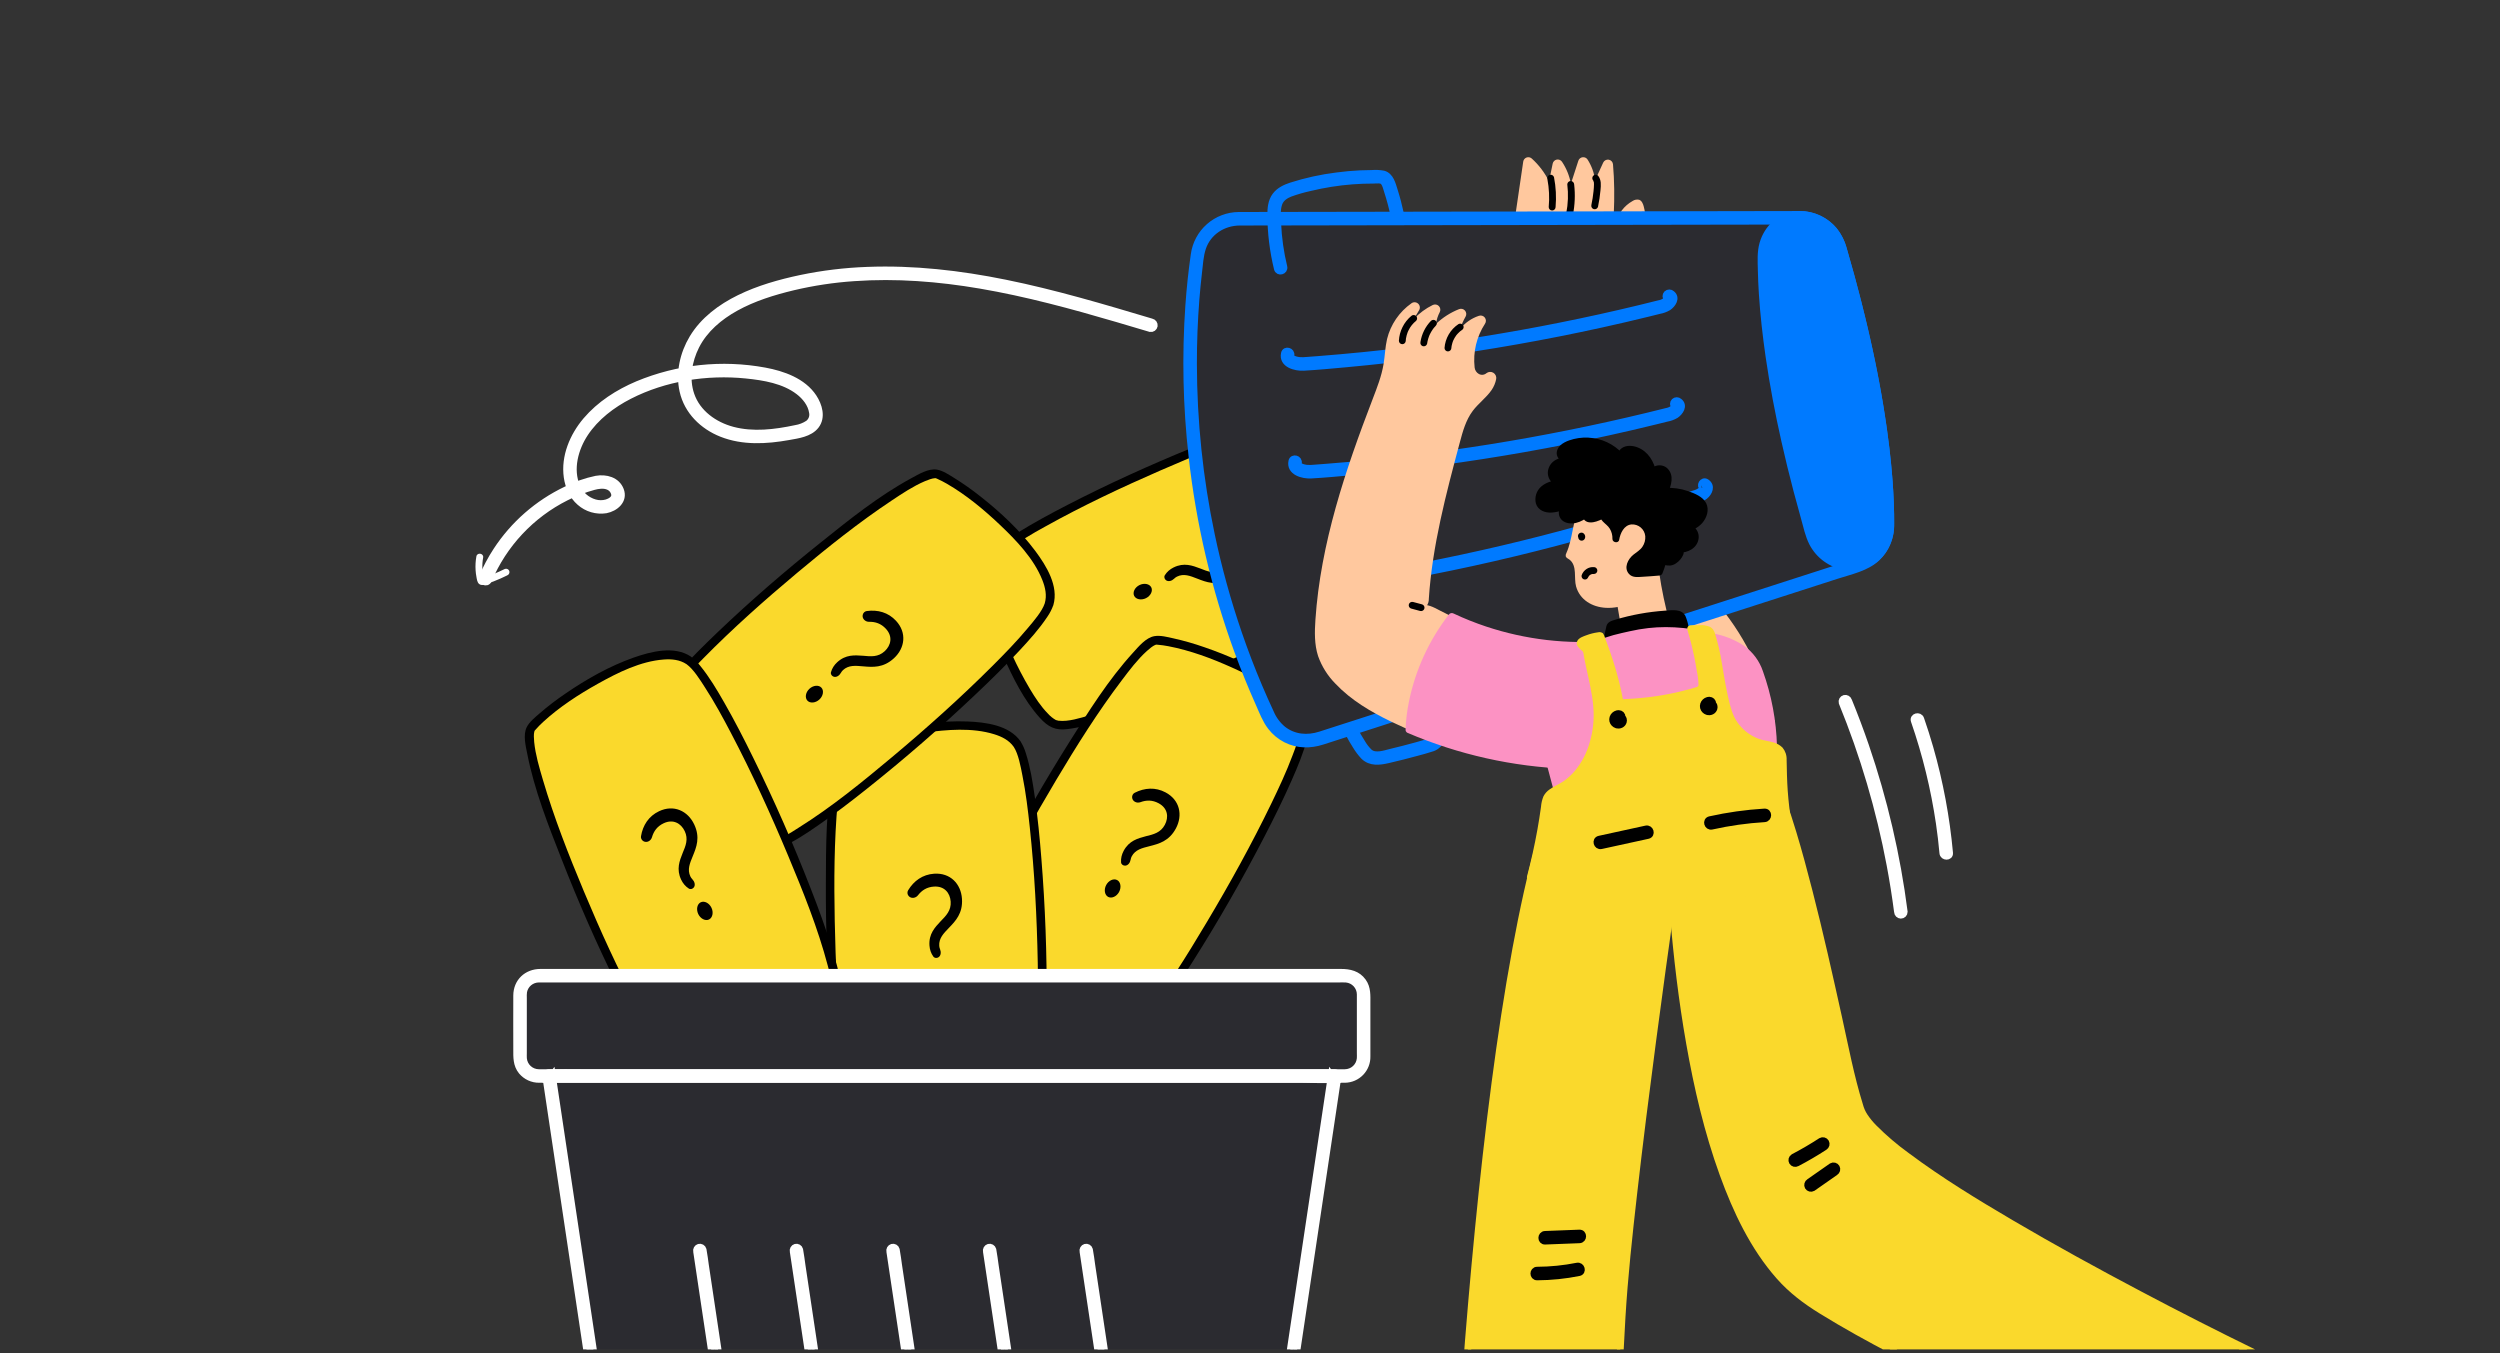 <svg width="375" height="203" viewBox="0 0 375 203" fill="none" xmlns="http://www.w3.org/2000/svg">
<rect x="0" y="0" width="375" height="203" fill="#333333" stroke="none"/>
<g clip-path="url(#clip0_12977_13802)">
<rect width="375" height="202" transform="translate(0 0.414)"/>
<g clip-path="url(#clip1_12977_13802)">
<path d="M208.991 85.721C205.328 91.179 162.386 110.909 158.077 108.594C153.769 106.278 146.915 90.152 147.533 85.182C148.151 80.212 194.762 59.567 198.447 62.309C202.132 65.051 212.654 80.263 208.991 85.721Z" fill="#FAD92C"/>
<path d="M208.416 85.404C207.7 86.444 206.111 87.468 204.946 88.237C202.767 89.695 200.48 90.981 198.18 92.231C192.234 95.465 186.106 98.379 179.905 101.081C174.544 103.419 169.083 105.718 163.443 107.298C161.996 107.706 160.283 108.281 158.751 108.105C158.766 108.104 158.346 107.994 158.397 108.014C157.941 107.76 157.531 107.43 157.185 107.038C156.117 105.952 155.271 104.648 154.492 103.35C152.52 100.019 150.91 96.486 149.69 92.813C149.129 91.224 148.686 89.597 148.367 87.943C148.212 87.086 147.957 85.957 148.227 85.1C148.188 85.228 148.454 84.737 148.434 84.764C148.613 84.533 148.809 84.317 149.022 84.117C149.593 83.581 150.203 83.088 150.847 82.643C152.778 81.299 154.784 80.064 156.855 78.946C162.416 75.85 168.206 73.123 174.045 70.578C179.506 68.196 185.053 65.922 190.746 64.154C192.565 63.587 194.441 63 196.347 62.774C196.866 62.713 197.536 62.673 197.866 62.758C198.09 62.817 197.988 62.755 198.202 62.937C198.623 63.293 199.023 63.672 199.402 64.072C201.697 66.486 203.607 69.322 205.277 72.195C206.989 75.144 208.745 78.511 209.058 81.966C209.167 83.156 209.081 84.365 208.42 85.398C207.96 86.112 209.114 86.742 209.572 86.034C211.186 83.528 210.235 80.072 209.288 77.504C207.945 73.88 205.942 70.479 203.707 67.338C202.777 66.012 201.769 64.742 200.689 63.535C200.092 62.876 199.399 62.022 198.583 61.626C197.415 61.05 195.709 61.519 194.524 61.772C189.133 62.924 183.896 65.078 178.813 67.167C172.462 69.763 166.198 72.604 160.103 75.748C157.577 77.052 155.072 78.405 152.655 79.901C151.035 80.904 149.347 81.961 147.993 83.315C146.673 84.635 146.738 86.028 147.024 87.822C147.606 91.481 148.98 95.048 150.485 98.417C151.926 101.644 153.569 105.004 155.956 107.654C157.196 109.032 158.302 109.608 160.119 109.364C162.236 109.113 164.307 108.462 166.32 107.793C169.239 106.84 172.106 105.737 174.951 104.575C181.594 101.879 188.11 98.899 194.498 95.634C197.281 94.22 200.031 92.752 202.716 91.163C204.622 90.035 206.542 88.862 208.239 87.432C208.743 87.025 209.191 86.552 209.569 86.026C210.046 85.341 208.89 84.712 208.416 85.404Z" fill="black"/>
<path d="M176.038 85.119C177.603 84.345 178.863 84.834 180.042 85.275C181.132 85.715 182.149 86.125 183.34 85.536C184.508 84.958 185.167 83.765 184.466 82.353C183.994 81.4 183.258 80.893 182.344 80.645C181.794 80.496 181.45 79.888 181.72 79.387C181.866 79.115 182.159 78.951 182.465 78.997C184.117 79.246 185.5 80.098 186.265 81.641C187.347 83.822 186.391 85.941 184.383 86.934C182.421 87.904 180.941 87.323 179.607 86.803C178.525 86.381 177.573 85.985 176.545 86.493C176.394 86.567 176.242 86.679 176.104 86.816C175.795 87.122 175.283 87.295 174.923 87.048C174.671 86.874 174.566 86.545 174.726 86.284C175.04 85.774 175.493 85.388 176.038 85.119ZM170.922 87.76C171.622 87.414 172.427 87.572 172.693 88.108C172.959 88.644 172.597 89.38 171.896 89.727C171.196 90.073 170.39 89.915 170.125 89.379C169.859 88.842 170.221 88.107 170.922 87.76Z" fill="black"/>
<path d="M195.683 108.961C195.888 115.529 172.487 156.541 167.635 157.163C162.782 157.786 147.807 148.659 145.411 144.258C143.015 139.857 168.865 95.968 173.459 96.055C178.054 96.143 195.478 102.392 195.683 108.961Z" fill="#FAD92C"/>
<path d="M195.031 109.037C195.056 110.299 194.361 112.056 193.863 113.359C192.942 115.811 191.832 118.187 190.692 120.541C187.744 126.627 184.462 132.56 180.997 138.363C178.002 143.381 174.905 148.426 171.241 152.99C170.303 154.163 169.246 155.627 167.898 156.373C167.909 156.365 167.504 156.519 167.557 156.506C167.038 156.565 166.512 156.535 166.003 156.417C164.501 156.155 163.053 155.587 161.663 154.985C158.117 153.422 154.748 151.486 151.614 149.209C150.232 148.243 148.923 147.177 147.699 146.018C147.074 145.412 146.208 144.641 145.928 143.788C145.97 143.915 145.9 143.361 145.9 143.394C145.91 143.102 145.944 142.812 146.001 142.526C146.152 141.759 146.361 141.003 146.624 140.267C147.41 138.051 148.321 135.88 149.353 133.767C152.068 128.017 155.184 122.432 158.446 116.967C161.496 111.856 164.68 106.781 168.276 102.034C169.424 100.514 170.606 98.946 172.024 97.654C172.411 97.303 172.931 96.881 173.249 96.758C173.466 96.676 173.347 96.685 173.627 96.708C174.176 96.753 174.723 96.828 175.264 96.934C178.537 97.562 181.744 98.757 184.777 100.122C187.888 101.525 191.279 103.242 193.549 105.869C194.331 106.772 194.966 107.806 195.031 109.03C195.073 109.878 196.378 109.72 196.338 108.877C196.189 105.901 193.4 103.644 191.133 102.106C187.928 99.941 184.317 98.34 180.668 97.086C179.139 96.549 177.579 96.102 175.997 95.749C175.128 95.56 174.067 95.268 173.172 95.421C171.887 95.632 170.774 97.005 169.958 97.9C166.247 101.971 163.247 106.767 160.333 111.422C156.684 117.225 153.249 123.178 150.128 129.278C148.835 131.807 147.588 134.364 146.495 136.986C145.763 138.744 145.008 140.584 144.697 142.473C144.393 144.313 145.258 145.408 146.537 146.7C149.144 149.338 152.341 151.439 155.529 153.303C158.582 155.089 161.877 156.865 165.363 157.633C167.174 158.032 168.41 157.857 169.745 156.602C171.319 155.168 172.622 153.433 173.868 151.72C175.685 149.247 177.373 146.683 179.008 144.084C182.836 138.029 186.394 131.817 189.683 125.449C191.121 122.68 192.5 119.888 193.756 117.035C194.648 115.009 195.525 112.939 196.07 110.789C196.242 110.165 196.33 109.52 196.331 108.872C196.32 108.038 195.013 108.198 195.031 109.037Z" fill="black"/>
<path d="M168.546 127.632C169.366 126.093 170.677 125.758 171.892 125.431C173.035 125.155 174.101 124.897 174.725 123.725C175.338 122.577 175.177 121.223 173.784 120.482C172.845 119.982 171.951 119.998 171.062 120.328C170.529 120.526 169.894 120.233 169.822 119.668C169.782 119.362 169.925 119.058 170.2 118.918C171.689 118.16 173.31 118.048 174.832 118.858C176.983 120.002 177.442 122.281 176.388 124.256C175.36 126.185 173.817 126.574 172.43 126.927C171.304 127.212 170.298 127.444 169.759 128.454C169.68 128.603 169.622 128.781 169.589 128.972C169.517 129.402 169.2 129.841 168.764 129.849C168.458 129.854 168.18 129.648 168.159 129.343C168.117 128.745 168.26 128.168 168.546 127.632ZM165.927 132.755C166.294 132.066 167.041 131.726 167.57 132.007C168.099 132.289 168.233 133.097 167.866 133.786C167.498 134.475 166.751 134.815 166.223 134.534C165.694 134.252 165.559 133.444 165.927 132.755Z" fill="black"/>
<path d="M152.583 111.634C156.23 117.101 158.049 164.278 154.259 167.371C150.47 170.463 132.934 170.63 128.574 168.161C124.214 165.691 122.952 114.778 126.898 112.424C130.844 110.07 148.936 106.168 152.583 111.634Z" fill="#FAD92C"/>
<path d="M152.07 112.044C152.758 113.102 153.097 114.96 153.363 116.329C153.878 118.898 154.192 121.5 154.468 124.101C155.184 130.825 155.535 137.595 155.662 144.352C155.773 150.193 155.81 156.112 155.114 161.923C154.938 163.415 154.814 165.215 154.065 166.561C154.07 166.548 153.807 166.893 153.846 166.854C153.436 167.178 152.974 167.43 152.48 167.6C151.067 168.171 149.537 168.454 148.038 168.678C144.203 169.225 140.32 169.362 136.456 169.085C134.773 168.996 133.098 168.782 131.446 168.446C130.595 168.262 129.453 168.065 128.764 167.489C128.867 167.574 128.515 167.141 128.532 167.169C128.387 166.916 128.262 166.652 128.159 166.379C127.882 165.648 127.659 164.896 127.494 164.132C126.989 161.835 126.615 159.512 126.373 157.173C125.638 150.858 125.33 144.471 125.21 138.108C125.096 132.158 125.116 126.168 125.658 120.238C125.829 118.342 126.004 116.386 126.524 114.54C126.667 114.037 126.886 113.404 127.091 113.132C127.231 112.947 127.135 113.018 127.385 112.89C127.875 112.638 128.379 112.413 128.894 112.216C132.004 111.02 135.358 110.34 138.653 109.896C142.036 109.442 145.822 109.107 149.137 110.138C150.278 110.491 151.364 111.033 152.066 112.038C152.55 112.735 153.574 111.911 153.095 111.218C151.395 108.77 147.835 108.328 145.098 108.221C141.232 108.077 137.321 108.626 133.561 109.49C131.979 109.841 130.419 110.287 128.89 110.823C128.052 111.122 126.997 111.435 126.318 112.037C125.339 112.896 125.12 114.649 124.9 115.84C123.904 121.257 123.892 126.913 123.88 132.404C123.851 139.258 124.082 146.126 124.659 152.953C124.898 155.783 125.191 158.613 125.65 161.416C125.958 163.294 126.29 165.255 127.024 167.023C127.739 168.746 129.052 169.218 130.821 169.639C134.428 170.5 138.252 170.594 141.943 170.492C145.479 170.394 149.215 170.161 152.579 168.97C154.327 168.351 155.284 167.551 155.754 165.78C156.331 163.73 156.521 161.569 156.672 159.456C156.907 156.397 156.984 153.33 156.998 150.259C157.046 143.097 156.782 135.944 156.207 128.8C155.964 125.69 155.658 122.591 155.216 119.506C154.902 117.315 154.552 115.095 153.878 112.982C153.694 112.361 153.428 111.767 153.086 111.217C152.636 110.515 151.611 111.341 152.07 112.044Z" fill="black"/>
<path d="M139.419 141.822C139.302 140.083 140.238 139.107 141.097 138.188C141.922 137.349 142.691 136.567 142.602 135.243C142.514 133.945 141.661 132.881 140.086 132.988C139.023 133.06 138.272 133.546 137.692 134.296C137.343 134.746 136.65 134.832 136.29 134.391V134.391C136.094 134.152 136.054 133.817 136.214 133.553C137.077 132.123 138.395 131.173 140.116 131.056C142.549 130.891 144.145 132.582 144.295 134.815C144.442 136.996 143.338 138.14 142.346 139.172C141.541 140.009 140.809 140.737 140.886 141.879C140.897 142.047 140.942 142.229 141.015 142.407C141.18 142.811 141.144 143.351 140.777 143.589V143.589C140.521 143.755 140.176 143.726 139.997 143.479C139.644 142.994 139.46 142.429 139.419 141.822ZM139.906 147.553C139.853 146.774 140.308 146.091 140.906 146.051C141.504 146.01 142.047 146.625 142.099 147.404C142.151 148.183 141.697 148.866 141.099 148.907C140.5 148.947 139.958 148.332 139.906 147.553Z" fill="black"/>
<path d="M157.354 90.641C155.384 96.91 119.776 127.935 114.988 126.925C110.201 125.916 99.067 112.369 98.254 107.425C97.442 102.48 136.309 69.546 140.619 71.14C144.929 72.735 159.324 84.371 157.354 90.641Z" fill="#FAD92C"/>
<path d="M156.713 90.499C156.32 91.698 155.085 93.129 154.186 94.195C152.508 96.207 150.678 98.085 148.825 99.933C144.037 104.709 138.984 109.231 133.8 113.571C129.319 117.323 124.732 121.067 119.769 124.172C118.496 124.971 117.016 126.005 115.497 126.266C115.511 126.262 115.077 126.274 115.132 126.279C114.622 126.163 114.136 125.962 113.693 125.684C112.361 124.942 111.181 123.928 110.067 122.902C107.233 120.26 104.69 117.323 102.481 114.141C101.494 112.774 100.609 111.337 99.835 109.839C99.444 109.061 98.881 108.049 98.897 107.151C98.895 107.284 99.012 106.739 99.001 106.77C99.106 106.498 99.234 106.235 99.382 105.983C99.778 105.308 100.223 104.664 100.715 104.055C102.187 102.221 103.762 100.472 105.432 98.816C109.89 94.279 114.673 90.032 119.553 85.945C124.117 82.122 128.795 78.379 133.755 75.079C135.34 74.022 136.972 72.931 138.737 72.177C139.218 71.973 139.849 71.746 140.189 71.735C140.421 71.728 140.306 71.697 140.562 71.812C141.066 72.035 141.558 72.286 142.034 72.563C144.918 74.234 147.552 76.418 149.966 78.705C152.443 81.054 155.079 83.791 156.357 87.019C156.797 88.129 157.057 89.315 156.715 90.492C156.475 91.307 157.76 91.586 157.999 90.778C158.839 87.918 156.949 84.869 155.315 82.671C153.002 79.571 150.119 76.871 147.087 74.486C145.82 73.475 144.494 72.54 143.117 71.686C142.358 71.221 141.452 70.597 140.557 70.446C139.274 70.223 137.77 71.152 136.705 71.729C131.86 74.353 127.447 77.893 123.162 81.33C117.805 85.609 112.599 90.099 107.643 94.832C105.589 96.795 103.569 98.799 101.673 100.915C100.403 102.333 99.084 103.823 98.168 105.504C97.274 107.142 97.731 108.46 98.513 110.101C100.106 113.45 102.433 116.486 104.829 119.295C107.123 121.987 109.649 124.749 112.688 126.621C114.267 127.594 115.492 127.836 117.165 127.09C119.125 126.253 120.927 125.045 122.668 123.837C125.198 122.1 127.636 120.235 130.037 118.318C135.646 113.861 141.053 109.166 146.256 104.235C148.526 102.094 150.748 99.912 152.874 97.631C154.384 96.011 155.894 94.345 157.116 92.495C157.485 91.962 157.781 91.382 157.995 90.771C158.259 89.98 156.972 89.701 156.713 90.499Z" fill="black"/>
<path d="M125.577 99.34C126.859 98.157 128.206 98.272 129.462 98.363C130.632 98.478 131.724 98.585 132.7 97.684C133.657 96.802 133.951 95.471 132.88 94.313C132.157 93.532 131.308 93.252 130.36 93.271C129.791 93.283 129.288 92.797 129.406 92.24V92.24C129.469 91.939 129.705 91.698 130.011 91.656C131.666 91.43 133.234 91.858 134.405 93.124C136.059 94.912 135.742 97.215 134.096 98.733C132.488 100.216 130.904 100.075 129.477 99.952C128.32 99.851 127.294 99.739 126.451 100.515C126.328 100.63 126.214 100.779 126.12 100.948C125.91 101.33 125.467 101.641 125.052 101.505V101.505C124.762 101.409 124.567 101.123 124.647 100.828C124.805 100.249 125.13 99.752 125.577 99.34ZM121.415 103.315C121.989 102.785 122.807 102.71 123.213 103.15C123.62 103.589 123.481 104.397 122.906 104.927C122.332 105.457 121.515 105.532 121.108 105.092C120.701 104.652 120.841 103.844 121.415 103.315Z" fill="black"/>
<path d="M103.304 99.056C108.71 102.802 127.775 146.002 125.388 150.267C123 154.532 106.747 161.117 101.781 160.42C96.815 159.722 76.893 112.845 79.697 109.209C82.502 105.574 97.898 95.311 103.304 99.056Z" fill="#FAD92C"/>
<path d="M102.978 99.626C104.007 100.357 105.007 101.961 105.759 103.136C107.184 105.335 108.434 107.64 109.649 109.957C112.791 115.947 115.61 122.113 118.217 128.349C120.471 133.74 122.685 139.23 124.177 144.888C124.562 146.34 125.11 148.059 124.909 149.586C124.909 149.572 124.791 149.988 124.813 149.938C124.551 150.39 124.214 150.794 123.816 151.133C122.712 152.182 121.393 153.006 120.081 153.763C116.714 155.679 113.152 157.229 109.455 158.388C107.856 158.923 106.219 159.339 104.558 159.631C103.698 159.772 102.563 160.008 101.71 159.725C101.837 159.766 101.35 159.493 101.377 159.513C101.148 159.331 100.935 159.131 100.739 158.915C100.211 158.337 99.728 157.72 99.292 157.07C97.977 155.119 96.774 153.096 95.687 151.01C92.677 145.407 90.04 139.581 87.585 133.71C85.288 128.218 83.1 122.642 81.421 116.929C80.882 115.103 80.325 113.221 80.129 111.314C80.077 110.794 80.047 110.125 80.138 109.797C80.2 109.573 80.137 109.674 80.322 109.464C80.685 109.049 81.071 108.655 81.478 108.284C83.931 106.031 86.801 104.169 89.704 102.548C92.684 100.885 96.083 99.186 99.547 98.929C100.739 98.839 101.949 98.944 102.972 99.622C103.679 100.092 104.329 98.95 103.627 98.482C101.144 96.829 97.669 97.723 95.083 98.627C91.433 99.911 87.996 101.855 84.817 104.037C83.474 104.944 82.186 105.93 80.961 106.99C80.291 107.576 79.426 108.253 79.016 109.062C78.421 110.22 78.862 111.93 79.097 113.117C80.164 118.52 82.236 123.784 84.247 128.893C86.744 135.277 89.488 141.578 92.538 147.715C93.803 150.259 95.117 152.782 96.576 155.22C97.555 156.854 98.585 158.556 99.92 159.93C101.219 161.27 102.615 161.227 104.415 160.97C108.089 160.448 111.681 159.133 115.078 157.685C118.332 156.298 121.722 154.711 124.413 152.37C125.812 151.154 126.407 150.058 126.192 148.24C125.975 146.122 125.355 144.043 124.718 142.023C123.811 139.093 122.753 136.212 121.634 133.352C119.042 126.675 116.163 120.12 112.997 113.689C111.626 110.887 110.2 108.117 108.653 105.411C107.554 103.488 106.41 101.552 105.005 99.835C104.606 99.325 104.139 98.87 103.619 98.484C102.941 97.997 102.292 99.141 102.978 99.626Z" fill="black"/>
<path d="M102.174 131.953C101.424 130.378 101.934 129.127 102.395 127.958C102.853 126.876 103.279 125.867 102.708 124.668C102.149 123.493 100.964 122.816 99.54 123.492C98.578 123.949 98.059 124.676 97.796 125.585C97.638 126.132 97.024 126.466 96.528 126.188C96.258 126.037 96.098 125.741 96.149 125.436C96.424 123.791 97.299 122.424 98.856 121.685C101.056 120.64 103.163 121.628 104.125 123.65C105.065 125.624 104.46 127.093 103.918 128.416C103.478 129.49 103.065 130.435 103.558 131.469C103.63 131.621 103.739 131.774 103.873 131.913C104.175 132.227 104.34 132.743 104.087 133.098C103.909 133.347 103.578 133.446 103.32 133.282C102.814 132.96 102.435 132.502 102.174 131.953ZM104.737 137.105C104.401 136.4 104.572 135.598 105.113 135.341C105.654 135.084 106.385 135.458 106.721 136.163C107.056 136.868 106.885 137.67 106.344 137.927C105.803 138.184 105.072 137.81 104.737 137.105Z" fill="black"/>
<path d="M201.748 146.355H80.804C79.26 146.355 78.008 147.605 78.008 149.148V158.607C78.008 160.149 79.26 161.399 80.804 161.399H201.748C203.293 161.399 204.544 160.149 204.544 158.607V149.148C204.544 147.605 203.293 146.355 201.748 146.355Z" fill="#2B2B30"/>
<path d="M178.038 276.179H104.515C103.13 276.179 101.792 275.682 100.743 274.78C99.694 273.877 99.005 272.629 98.8 271.261L82.356 161.399H200.196L183.752 271.261C183.548 272.629 182.858 273.877 181.809 274.78C180.761 275.682 179.422 276.179 178.038 276.179Z" fill="#2B2B30"/>
<path d="M201.748 160.885H81.068C80.98 160.885 80.892 160.888 80.804 160.885C80.232 160.878 79.682 160.659 79.262 160.271C78.842 159.883 78.581 159.353 78.529 158.784C78.507 158.513 78.523 158.235 78.523 157.963V149.725C78.507 149.404 78.517 149.083 78.553 148.764C78.651 148.236 78.928 147.759 79.339 147.413C79.75 147.068 80.268 146.876 80.805 146.87C80.897 146.867 80.989 146.87 81.081 146.87H200.74C201.131 146.87 201.534 146.844 201.925 146.875C202.495 146.926 203.026 147.187 203.415 147.607C203.804 148.027 204.023 148.576 204.029 149.147C204.037 149.396 204.029 149.647 204.029 149.896V157.963C204.029 158.234 204.046 158.513 204.024 158.784C203.972 159.353 203.711 159.883 203.291 160.271C202.87 160.66 202.321 160.878 201.748 160.885C201.087 160.905 201.084 161.934 201.748 161.914C202.192 161.905 202.63 161.809 203.037 161.632C203.443 161.454 203.811 161.198 204.119 160.878C204.426 160.559 204.668 160.181 204.829 159.768C204.99 159.355 205.069 158.915 205.059 158.472C205.068 157.334 205.059 156.196 205.059 155.059V150.51C205.059 149.361 205.152 148.22 204.439 147.226C203.634 146.104 202.422 145.841 201.151 145.841H86.905C84.955 145.841 83.005 145.834 81.055 145.841C79.031 145.848 77.507 147.257 77.493 149.318C77.475 152.005 77.493 154.692 77.493 157.379C77.493 158.564 77.436 159.711 78.244 160.699C78.566 161.084 78.969 161.393 79.426 161.603C79.882 161.813 80.379 161.919 80.881 161.914C81.416 161.919 81.952 161.914 82.487 161.914H201.748C201.882 161.909 202.008 161.853 202.101 161.757C202.194 161.661 202.246 161.533 202.246 161.399C202.246 161.266 202.194 161.138 202.101 161.042C202.008 160.946 201.882 160.89 201.748 160.885Z" fill="white"/>
<path d="M201.748 160.885H81.068C80.98 160.885 80.892 160.888 80.804 160.885C80.232 160.878 79.682 160.659 79.262 160.271C78.842 159.883 78.581 159.353 78.529 158.784C78.507 158.513 78.523 158.235 78.523 157.963V149.725C78.507 149.404 78.517 149.083 78.553 148.764C78.651 148.236 78.928 147.759 79.339 147.413C79.75 147.068 80.268 146.876 80.805 146.87C80.897 146.867 80.989 146.87 81.081 146.87H200.74C201.131 146.87 201.534 146.844 201.925 146.875C202.495 146.926 203.026 147.187 203.415 147.607C203.804 148.027 204.023 148.576 204.029 149.147C204.037 149.396 204.029 149.647 204.029 149.896V157.963C204.029 158.234 204.046 158.513 204.024 158.784C203.972 159.353 203.711 159.883 203.291 160.271C202.87 160.66 202.321 160.878 201.748 160.885ZM201.748 160.885C201.087 160.905 201.084 161.934 201.748 161.914M201.748 160.885C201.882 160.89 202.008 160.946 202.101 161.042C202.194 161.138 202.246 161.266 202.246 161.399C202.246 161.533 202.194 161.661 202.101 161.757C202.008 161.853 201.882 161.909 201.748 161.914M201.748 161.914C202.192 161.905 202.63 161.809 203.037 161.632C203.443 161.454 203.811 161.198 204.119 160.878C204.426 160.559 204.668 160.181 204.829 159.768C204.99 159.355 205.069 158.915 205.059 158.472C205.068 157.334 205.059 156.196 205.059 155.059V150.51C205.059 149.361 205.152 148.22 204.439 147.226C203.634 146.104 202.422 145.841 201.151 145.841H86.905C84.955 145.841 83.005 145.834 81.055 145.841C79.031 145.848 77.507 147.257 77.493 149.318C77.475 152.005 77.493 154.692 77.493 157.379C77.493 158.564 77.436 159.711 78.244 160.699C78.566 161.084 78.969 161.393 79.426 161.603C79.882 161.813 80.379 161.919 80.881 161.914C81.416 161.919 81.952 161.914 82.487 161.914H201.748Z" stroke="white"/>
<path d="M178.038 275.664H107.623C106.533 275.664 105.439 275.695 104.35 275.662C103.107 275.61 101.921 275.125 100.997 274.292C100.074 273.459 99.471 272.329 99.293 271.099C99.252 270.841 99.216 270.582 99.177 270.324L98.504 265.829L97.331 257.99L95.778 247.619L93.955 235.433L91.97 222.177L89.928 208.535L87.958 195.37L86.162 183.369L84.651 173.275L83.537 165.832L82.931 161.782L82.853 161.263L82.356 161.914H195.412C196.923 161.914 198.488 162.032 199.996 161.914C200.061 161.909 200.13 161.914 200.196 161.914L199.699 161.263L199.23 164.398L197.958 172.898L196.093 185.355L193.826 200.505L191.373 216.892L188.92 233.278L186.679 248.249L184.859 260.412L183.649 268.497C183.433 269.939 183.359 271.674 182.638 272.962C182.177 273.777 181.509 274.456 180.701 274.93C179.893 275.405 178.975 275.658 178.038 275.664C177.375 275.674 177.373 276.703 178.037 276.693C179.536 276.678 180.982 276.134 182.119 275.159C183.256 274.184 184.012 272.839 184.254 271.361C184.316 270.977 184.37 270.59 184.427 270.205L185.419 263.581L187.091 252.409L189.241 238.048L191.671 221.813L194.167 205.135L196.522 189.4L198.522 176.037L199.971 166.359C200.201 164.817 200.435 163.276 200.663 161.734C200.673 161.668 200.682 161.602 200.692 161.536C200.712 161.46 200.714 161.38 200.698 161.303C200.682 161.226 200.649 161.154 200.601 161.091C200.554 161.028 200.492 160.977 200.422 160.942C200.352 160.906 200.275 160.887 200.196 160.885H87.14C85.613 160.885 84.083 160.856 82.557 160.885C82.49 160.886 82.423 160.885 82.356 160.885C82.278 160.887 82.2 160.906 82.13 160.942C82.06 160.977 81.999 161.028 81.951 161.091C81.903 161.154 81.87 161.226 81.854 161.303C81.839 161.38 81.84 161.46 81.86 161.536L82.181 163.68L83.068 169.61L84.416 178.615L86.1 189.864L88.011 202.635L90.038 216.176L92.067 229.733L93.994 242.605L95.688 253.926L97.046 263L97.955 269.074C98.071 269.847 98.178 270.622 98.303 271.394C98.535 272.783 99.223 274.055 100.259 275.011C101.295 275.967 102.619 276.551 104.024 276.673C104.437 276.708 104.858 276.693 105.273 276.693L178.037 276.693C178.171 276.689 178.298 276.632 178.39 276.536C178.483 276.44 178.535 276.312 178.535 276.179C178.535 276.045 178.483 275.917 178.39 275.821C178.298 275.725 178.171 275.669 178.038 275.664Z" fill="white"/>
<path d="M178.038 275.664H107.623C106.533 275.664 105.439 275.695 104.35 275.662C103.107 275.61 101.921 275.125 100.997 274.292C100.074 273.459 99.471 272.329 99.293 271.099C99.252 270.841 99.216 270.582 99.177 270.324L98.504 265.829L97.331 257.99L95.778 247.619L93.955 235.433L91.97 222.177L89.928 208.535L87.958 195.37L86.162 183.369L84.651 173.275L83.537 165.832L82.931 161.782L82.853 161.263L82.356 161.914H195.412C196.923 161.914 198.488 162.032 199.996 161.914C200.061 161.909 200.13 161.914 200.196 161.914L199.699 161.263L199.23 164.398L197.958 172.898L196.093 185.355L193.826 200.505L191.373 216.892L188.92 233.278L186.679 248.249L184.859 260.412L183.649 268.497C183.433 269.939 183.359 271.674 182.638 272.962C182.177 273.777 181.509 274.456 180.701 274.93C179.893 275.405 178.975 275.658 178.038 275.664ZM178.038 275.664C177.375 275.674 177.373 276.703 178.037 276.693M178.038 275.664C178.171 275.669 178.298 275.725 178.39 275.821C178.483 275.917 178.535 276.045 178.535 276.179C178.535 276.312 178.483 276.44 178.39 276.536C178.298 276.632 178.171 276.689 178.037 276.693M178.037 276.693C179.536 276.678 180.982 276.134 182.119 275.159C183.256 274.184 184.012 272.839 184.254 271.361C184.316 270.977 184.37 270.59 184.427 270.205L185.419 263.581L187.091 252.409L189.241 238.048L191.671 221.813L194.167 205.135L196.522 189.4L198.522 176.037L199.971 166.359C200.201 164.817 200.435 163.276 200.663 161.734C200.673 161.668 200.682 161.602 200.692 161.536C200.712 161.46 200.714 161.38 200.698 161.303C200.682 161.226 200.649 161.154 200.601 161.091C200.554 161.028 200.492 160.977 200.422 160.942C200.352 160.906 200.275 160.887 200.196 160.885H87.14C85.613 160.885 84.083 160.856 82.557 160.885C82.49 160.886 82.423 160.885 82.356 160.885C82.278 160.887 82.2 160.906 82.13 160.942C82.06 160.977 81.999 161.028 81.951 161.091C81.903 161.154 81.87 161.226 81.854 161.303C81.839 161.38 81.84 161.46 81.86 161.536L82.181 163.68L83.068 169.61L84.416 178.615L86.1 189.864L88.011 202.635L90.038 216.176L92.067 229.733L93.994 242.605L95.688 253.926L97.046 263L97.955 269.074C98.071 269.847 98.178 270.622 98.303 271.394C98.535 272.783 99.223 274.055 100.259 275.011C101.295 275.967 102.619 276.551 104.024 276.673C104.437 276.708 104.858 276.693 105.273 276.693L178.037 276.693Z" stroke="white"/>
<path d="M114.082 244.947L113.851 243.407L113.224 239.217L112.301 233.049L111.17 225.494L109.931 217.216L108.68 208.86L107.514 201.07L106.533 194.514L105.824 189.778C105.713 189.033 105.634 188.274 105.488 187.535C105.482 187.504 105.479 187.472 105.474 187.44C105.437 187.309 105.35 187.198 105.231 187.131C105.112 187.063 104.972 187.045 104.84 187.081C104.711 187.12 104.601 187.207 104.534 187.325C104.467 187.443 104.448 187.582 104.481 187.713L104.711 189.253L105.338 193.444L106.262 199.611L107.392 207.167L108.631 215.445L109.882 223.8L111.048 231.59L112.029 238.147L112.738 242.883C112.85 243.628 112.928 244.386 113.074 245.125C113.08 245.157 113.083 245.189 113.088 245.221C113.125 245.352 113.213 245.463 113.331 245.53C113.45 245.597 113.59 245.615 113.722 245.58C113.852 245.541 113.962 245.453 114.029 245.336C114.096 245.218 114.115 245.079 114.082 244.947Z" fill="white" stroke="white"/>
<path d="M128.571 244.947L128.34 243.407L127.713 239.217L126.79 233.049L125.659 225.494L124.42 217.216L123.169 208.86L122.003 201.07L121.022 194.514L120.313 189.778C120.201 189.033 120.123 188.274 119.977 187.535C119.971 187.504 119.968 187.472 119.963 187.44C119.926 187.309 119.838 187.198 119.72 187.131C119.601 187.063 119.461 187.045 119.329 187.081C119.199 187.12 119.089 187.207 119.022 187.325C118.955 187.443 118.936 187.582 118.969 187.713L119.2 189.253L119.827 193.444L120.75 199.611L121.881 207.167L123.12 215.445L124.371 223.8L125.537 231.59L126.518 238.147L127.227 242.883C127.338 243.628 127.417 244.386 127.563 245.125C127.569 245.157 127.572 245.189 127.577 245.221C127.614 245.352 127.701 245.463 127.82 245.53C127.939 245.597 128.079 245.615 128.211 245.58C128.34 245.541 128.45 245.453 128.517 245.336C128.584 245.218 128.604 245.079 128.571 244.947Z" fill="white" stroke="white"/>
<path d="M143.059 244.947L142.829 243.407L142.202 239.217L141.279 233.049L140.148 225.494L138.909 217.216L137.658 208.86L136.492 201.07L135.511 194.514L134.802 189.778C134.691 189.033 134.612 188.274 134.466 187.535C134.46 187.504 134.457 187.472 134.452 187.44C134.415 187.309 134.328 187.198 134.209 187.131C134.09 187.063 133.95 187.045 133.818 187.081C133.689 187.12 133.579 187.207 133.512 187.325C133.445 187.443 133.426 187.582 133.459 187.713L133.689 189.253L134.316 193.444L135.24 199.611L136.37 207.167L137.609 215.445L138.86 223.8L140.026 231.59L141.007 238.147L141.716 242.883C141.828 243.628 141.906 244.386 142.052 245.125C142.058 245.157 142.061 245.189 142.066 245.221C142.103 245.352 142.191 245.463 142.309 245.53C142.428 245.597 142.568 245.615 142.7 245.58C142.83 245.541 142.94 245.453 143.007 245.336C143.074 245.218 143.092 245.079 143.059 244.947Z" fill="white" stroke="white"/>
<path d="M157.548 244.947L157.318 243.407L156.691 239.217L155.768 233.049L154.637 225.494L153.398 217.216L152.147 208.861L150.981 201.07L150 194.514L149.291 189.778C149.179 189.033 149.101 188.274 148.955 187.535C148.949 187.504 148.946 187.472 148.941 187.44C148.904 187.309 148.816 187.198 148.698 187.131C148.579 187.063 148.439 187.045 148.307 187.081C148.177 187.12 148.067 187.207 148 187.325C147.933 187.443 147.914 187.582 147.947 187.713L148.178 189.253L148.805 193.444L149.728 199.611L150.859 207.167L152.098 215.445L153.349 223.8L154.515 231.59L155.496 238.147L156.205 242.883C156.316 243.628 156.395 244.386 156.541 245.125C156.547 245.157 156.55 245.189 156.555 245.221C156.592 245.352 156.679 245.463 156.798 245.53C156.917 245.597 157.057 245.615 157.189 245.58C157.318 245.541 157.428 245.453 157.495 245.336C157.562 245.218 157.581 245.079 157.548 244.947Z" fill="white" stroke="white"/>
<path d="M172.037 244.947L171.806 243.407L171.179 239.217L170.256 233.049L169.125 225.494L167.886 217.216L166.635 208.86L165.469 201.07L164.488 194.514L163.779 189.778C163.668 189.033 163.589 188.274 163.443 187.535C163.437 187.504 163.434 187.472 163.429 187.44C163.392 187.309 163.305 187.198 163.186 187.131C163.068 187.063 162.927 187.045 162.796 187.081C162.666 187.12 162.556 187.207 162.489 187.325C162.422 187.443 162.403 187.582 162.436 187.713L162.666 189.253L163.293 193.444L164.217 199.611L165.348 207.167L166.586 215.445L167.837 223.8L169.003 231.59L169.984 238.147L170.693 242.883C170.805 243.628 170.883 244.386 171.029 245.125C171.035 245.157 171.038 245.189 171.043 245.221C171.08 245.352 171.168 245.463 171.286 245.53C171.405 245.597 171.545 245.615 171.677 245.58C171.807 245.541 171.917 245.453 171.984 245.336C172.051 245.218 172.07 245.079 172.037 244.947Z" fill="white" stroke="white"/>
<path d="M242.356 33.531C242.517 32.822 242.824 32.155 243.26 31.573C243.696 30.991 244.249 30.507 244.885 30.153C245.026 30.056 245.186 29.989 245.354 29.956C245.522 29.924 245.696 29.926 245.863 29.963C246.258 30.098 246.446 30.541 246.554 30.943C247.217 33.402 246.591 36.072 245.346 38.294C244.833 39.258 244.15 40.12 243.33 40.84C242.503 41.562 241.472 42.009 240.38 42.119" fill="#FFC89E"/>
<path d="M264.914 103.819C262.948 97.505 259.369 91.811 254.53 87.298C252.623 85.525 250.533 83.948 248.711 82.088C246.977 80.317 245.507 78.31 244.043 76.311L240.633 71.654C240.156 71.063 239.766 70.408 239.474 69.708C239.233 68.925 239.119 68.108 239.136 67.289C239.013 62.958 239.154 58.624 239.56 54.31C240.49 44.418 242.808 34.489 241.95 24.648C241.936 24.478 241.866 24.318 241.751 24.192C241.636 24.066 241.482 23.981 241.314 23.952C241.145 23.922 240.972 23.949 240.821 24.029C240.67 24.108 240.549 24.235 240.478 24.39L239.264 27.042C239.124 25.934 238.738 24.872 238.136 23.932C238.057 23.809 237.945 23.711 237.812 23.65C237.679 23.588 237.532 23.566 237.387 23.585C237.242 23.604 237.105 23.663 236.993 23.757C236.88 23.85 236.797 23.974 236.752 24.113L235.632 27.566C235.421 26.384 234.967 25.259 234.298 24.261C234.213 24.136 234.093 24.038 233.952 23.981C233.812 23.923 233.657 23.909 233.508 23.938C233.36 23.968 233.223 24.041 233.115 24.148C233.007 24.255 232.934 24.391 232.903 24.54L232.354 27.196C231.711 25.904 230.831 24.743 229.76 23.775C229.656 23.682 229.528 23.62 229.391 23.594C229.254 23.568 229.113 23.579 228.982 23.627C228.851 23.675 228.736 23.758 228.648 23.866C228.561 23.974 228.504 24.104 228.484 24.241L222.627 64.226C221.942 68.907 221.254 73.632 221.586 78.352C222.29 88.36 227.478 97.448 232.855 105.923" fill="#FFC89E"/>
<path d="M232.108 26.86C232.369 28.244 232.437 29.659 232.307 31.062C232.308 31.198 232.363 31.328 232.459 31.425C232.555 31.521 232.686 31.575 232.822 31.576C232.958 31.574 233.087 31.518 233.183 31.423C233.279 31.327 233.334 31.198 233.337 31.062C233.467 29.566 233.388 28.06 233.101 26.586C233.063 26.455 232.976 26.344 232.858 26.277C232.739 26.21 232.599 26.192 232.467 26.227C232.337 26.265 232.227 26.353 232.16 26.471C232.093 26.589 232.074 26.728 232.108 26.86Z" fill="black"/>
<path d="M235.094 27.665C235.269 29.106 235.216 30.567 234.936 31.991C234.903 32.123 234.922 32.262 234.989 32.38C235.056 32.498 235.166 32.585 235.295 32.624C235.427 32.659 235.567 32.641 235.686 32.574C235.804 32.507 235.892 32.396 235.929 32.265C236.236 30.751 236.301 29.199 236.124 27.665C236.12 27.53 236.064 27.401 235.968 27.305C235.873 27.21 235.744 27.154 235.609 27.15C235.472 27.151 235.342 27.206 235.245 27.302C235.149 27.398 235.094 27.529 235.094 27.665Z" fill="black"/>
<path d="M238.988 27.086C239.081 27.265 239.119 27.467 239.097 27.668C239.095 28.007 239.062 28.349 239.029 28.687C238.96 29.377 238.853 30.062 238.707 30.741C238.674 30.872 238.693 31.011 238.76 31.129C238.827 31.247 238.937 31.335 239.067 31.373C239.199 31.408 239.339 31.39 239.457 31.323C239.576 31.256 239.663 31.145 239.701 31.014C239.875 30.193 240 29.362 240.074 28.526C240.142 27.765 240.219 26.994 239.717 26.359C239.62 26.263 239.489 26.209 239.352 26.209C239.216 26.209 239.085 26.263 238.988 26.359C238.895 26.457 238.842 26.587 238.842 26.723C238.842 26.858 238.895 26.988 238.988 27.086Z" fill="black"/>
<path d="M202.302 110.001C202.629 110.648 202.99 111.276 203.385 111.883C203.72 112.446 204.116 112.971 204.564 113.45C205.589 114.455 206.951 114.268 208.231 113.972C209.686 113.636 211.134 113.27 212.574 112.874C213.279 112.68 213.996 112.5 214.688 112.264C214.986 112.187 215.263 112.049 215.505 111.859C215.746 111.669 215.946 111.432 216.091 111.162C216.398 110.51 216.37 109.748 216.325 109.046C216.271 108.208 216.134 107.378 215.916 106.567C215.744 105.928 214.75 106.199 214.922 106.84C215.086 107.433 215.2 108.039 215.263 108.651C215.347 109.213 215.352 109.785 215.278 110.348C215.167 110.929 214.787 111.159 214.252 111.324C213.65 111.511 213.04 111.677 212.433 111.845C211.193 112.187 209.947 112.508 208.696 112.807C207.713 113.041 206.301 113.579 205.415 112.836C204.966 112.403 204.581 111.907 204.274 111.364C203.88 110.757 203.518 110.128 203.192 109.482C202.892 108.891 202.003 109.412 202.302 110.001Z" fill="#007AFF" stroke="#007AFF"/>
<path d="M269.949 32.668L185.774 32.815C184.286 32.817 182.848 33.354 181.724 34.327C180.599 35.3 179.862 36.644 179.647 38.114C177.999 49.395 176.087 77.264 190.321 107.544C190.961 108.912 192.079 110.001 193.465 110.605C194.851 111.209 196.41 111.288 197.85 110.826L278.811 84.731C280.05 84.331 281.131 83.553 281.902 82.507C282.673 81.46 283.095 80.198 283.109 78.898C283.178 72.398 282.269 58.772 275.91 37.112C275.532 35.827 274.746 34.699 273.671 33.898C272.597 33.096 271.291 32.665 269.949 32.668Z" fill="#2B2B30" stroke="#007AFF"/>
<path d="M192.652 53.017C192.292 54.638 194.302 55.175 195.535 55.106C197.66 54.988 199.785 54.784 201.905 54.59C206.193 54.197 210.472 53.714 214.742 53.141C223.278 51.997 231.757 50.498 240.177 48.645C242.528 48.127 244.874 47.581 247.212 47.007C247.774 46.869 248.336 46.73 248.897 46.589C249.376 46.504 249.835 46.335 250.253 46.089C250.881 45.661 251.562 44.694 250.757 44.065C250.658 43.973 250.528 43.921 250.393 43.921C250.258 43.921 250.127 43.973 250.029 44.065C249.933 44.162 249.879 44.293 249.879 44.429C249.879 44.565 249.933 44.696 250.029 44.793C249.91 44.7 250.12 44.872 250.102 44.848C250.023 44.741 250.175 44.753 250.076 44.843C249.982 44.929 249.921 45.052 249.817 45.138C249.522 45.348 249.183 45.488 248.825 45.545C247.838 45.794 246.849 46.038 245.858 46.278C243.923 46.745 241.983 47.193 240.039 47.623C236.128 48.487 232.201 49.275 228.258 49.985C220.374 51.407 212.442 52.517 204.463 53.316C202.228 53.539 199.991 53.739 197.752 53.913C197.198 53.956 196.644 53.998 196.089 54.038C195.675 54.088 195.257 54.095 194.841 54.059C194.477 54.01 193.527 53.821 193.645 53.291C193.789 52.646 192.796 52.37 192.652 53.017Z" fill="#007AFF" stroke="#007AFF"/>
<path d="M193.772 69.181C193.412 70.801 195.422 71.338 196.655 71.27C198.78 71.152 200.905 70.947 203.025 70.753C207.313 70.361 211.592 69.878 215.862 69.305C224.398 68.161 232.877 66.662 241.297 64.809C243.649 64.29 245.994 63.744 248.332 63.17C248.894 63.033 249.456 62.893 250.018 62.752C250.496 62.668 250.955 62.499 251.373 62.253C252.001 61.825 252.682 60.858 251.877 60.229C251.779 60.136 251.648 60.085 251.513 60.085C251.378 60.085 251.248 60.136 251.149 60.229C251.053 60.326 250.999 60.456 250.999 60.593C250.999 60.729 251.053 60.859 251.149 60.956C251.03 60.863 251.24 61.036 251.222 61.011C251.143 60.905 251.295 60.916 251.196 61.007C251.103 61.093 251.041 61.215 250.937 61.301C250.642 61.512 250.303 61.651 249.946 61.709C248.958 61.958 247.969 62.202 246.979 62.441C245.043 62.908 243.103 63.357 241.159 63.786C237.248 64.651 233.321 65.438 229.378 66.149C221.494 67.57 213.562 68.68 205.583 69.479C203.348 69.703 201.111 69.902 198.872 70.076C198.318 70.12 197.764 70.161 197.209 70.201C196.795 70.251 196.377 70.258 195.961 70.223C195.597 70.174 194.647 69.985 194.765 69.454C194.909 68.809 193.916 68.534 193.772 69.181L193.772 69.181Z" fill="#007AFF" stroke="#007AFF"/>
<path d="M198.867 86.045C198.64 87.691 200.584 88.101 201.849 87.935C203.981 87.655 206.106 87.261 208.224 86.89C212.457 86.149 216.674 85.318 220.874 84.4C229.271 82.563 237.581 80.376 245.804 77.839C248.12 77.125 250.426 76.383 252.725 75.614C253.288 75.425 253.851 75.235 254.414 75.043C254.885 74.916 255.328 74.704 255.723 74.418C256.38 73.887 256.822 72.906 255.954 72.336C255.399 71.971 254.882 72.861 255.434 73.224C255.491 73.261 255.422 73.207 255.426 73.172C255.42 73.202 255.409 73.232 255.393 73.259C255.302 73.356 255.242 73.473 255.14 73.567C254.845 73.798 254.504 73.963 254.14 74.051C253.188 74.376 252.234 74.696 251.279 75.011C249.369 75.642 247.453 76.254 245.53 76.847C241.73 78.02 237.907 79.119 234.062 80.143C226.309 82.209 218.482 83.97 210.582 85.425C208.379 85.831 206.171 86.213 203.959 86.57C203.031 86.72 202.043 86.989 201.097 86.94C200.783 86.924 199.792 86.809 199.86 86.319C199.892 86.187 199.872 86.049 199.805 85.931C199.738 85.814 199.63 85.726 199.5 85.686C199.369 85.65 199.228 85.668 199.11 85.736C198.991 85.803 198.904 85.914 198.867 86.045Z" fill="#007AFF" stroke="#007AFF"/>
<path d="M269.949 32.153L265.359 32.161L253.586 32.182L237.455 32.21L219.738 32.241L203.325 32.27L191.092 32.291C189.332 32.294 187.572 32.283 185.812 32.3C184.174 32.314 182.595 32.916 181.366 33.998C180.137 35.08 179.34 36.567 179.12 38.188C178.755 40.728 178.483 43.279 178.305 45.842C177.778 53.375 177.941 60.941 178.79 68.445C179.9 78.434 182.204 88.255 185.655 97.696C186.631 100.354 187.696 102.977 188.851 105.565C189.376 106.741 189.841 108.005 190.636 109.031C191.241 109.813 192.011 110.452 192.891 110.901C194.635 111.785 196.534 111.79 198.36 111.201L204.905 109.092L217.477 105.04L233.46 99.888L250.27 94.47L265.211 89.654L275.608 86.303C277.599 85.661 279.955 85.177 281.517 83.715C282.202 83.052 282.742 82.256 283.105 81.375C283.468 80.494 283.645 79.548 283.626 78.596C283.632 77.592 283.613 76.588 283.577 75.584C283.476 72.796 283.236 70.014 282.907 67.244C281.862 58.448 279.956 49.762 277.614 41.225C277.251 39.904 276.878 38.586 276.493 37.272C276.231 36.3 275.773 35.391 275.148 34.601C274.513 33.838 273.719 33.223 272.821 32.8C271.923 32.377 270.943 32.157 269.949 32.153C269.286 32.147 269.286 33.175 269.949 33.182C270.977 33.187 271.984 33.466 272.867 33.991C273.749 34.516 274.475 35.267 274.969 36.167C275.565 37.27 275.806 38.587 276.144 39.786C276.514 41.096 276.872 42.41 277.22 43.726C278.438 48.344 279.515 53 280.396 57.694C281.55 63.846 282.404 70.087 282.571 76.35C282.6 77.425 282.694 78.57 282.541 79.636C282.393 80.636 281.983 81.578 281.353 82.368C280.723 83.159 279.895 83.769 278.953 84.137C278.519 84.302 278.067 84.43 277.625 84.573L269.86 87.075L256.657 91.331L240.554 96.521L224.093 101.826L209.814 106.429L200.256 109.509L198.042 110.223C196.124 110.841 194.094 110.687 192.455 109.416C191.639 108.744 190.999 107.884 190.591 106.91C189.988 105.618 189.409 104.315 188.852 103.002C187.744 100.391 186.73 97.743 185.808 95.058C184.139 90.202 182.772 85.247 181.716 80.222C179.945 71.793 179.047 63.204 179.034 54.592C179.029 51.331 179.155 48.073 179.412 44.819C179.518 43.507 179.646 42.196 179.798 40.888C179.94 39.676 180.008 38.364 180.392 37.202C181.189 34.789 183.48 33.336 185.966 33.329C186.65 33.327 187.333 33.325 188.017 33.325L197.689 33.308L212.517 33.282L229.774 33.252L246.735 33.222L260.673 33.198L268.861 33.184L269.949 33.182C270.082 33.177 270.208 33.12 270.301 33.025C270.393 32.929 270.445 32.801 270.445 32.668C270.445 32.535 270.393 32.407 270.301 32.311C270.209 32.215 270.083 32.158 269.949 32.153Z" fill="#007AFF"/>
<path d="M269.949 32.153L265.359 32.161L253.586 32.182L237.455 32.21L219.738 32.241L203.325 32.27L191.092 32.291C189.332 32.294 187.572 32.283 185.812 32.3C184.174 32.314 182.595 32.916 181.366 33.998C180.137 35.08 179.34 36.567 179.12 38.188C178.755 40.728 178.483 43.279 178.305 45.842C177.778 53.375 177.941 60.941 178.79 68.445C179.9 78.434 182.204 88.255 185.655 97.696C186.631 100.354 187.696 102.977 188.851 105.565C189.376 106.741 189.841 108.005 190.636 109.031C191.241 109.813 192.011 110.452 192.891 110.901C194.635 111.785 196.534 111.79 198.36 111.201L204.905 109.092L217.477 105.04L233.46 99.888L250.27 94.47L265.211 89.654L275.608 86.303C277.599 85.661 279.955 85.177 281.517 83.715C282.202 83.052 282.742 82.256 283.105 81.375C283.468 80.494 283.645 79.548 283.626 78.596C283.632 77.592 283.613 76.588 283.577 75.584C283.476 72.796 283.236 70.014 282.907 67.244C281.862 58.448 279.956 49.762 277.614 41.225C277.251 39.904 276.878 38.586 276.493 37.272C276.231 36.3 275.773 35.391 275.148 34.601C274.513 33.838 273.719 33.223 272.821 32.8C271.923 32.377 270.943 32.157 269.949 32.153ZM269.949 32.153C269.286 32.147 269.286 33.175 269.949 33.182M269.949 32.153C270.083 32.158 270.209 32.215 270.301 32.311C270.393 32.407 270.445 32.535 270.445 32.668C270.445 32.801 270.393 32.929 270.301 33.025C270.208 33.12 270.082 33.177 269.949 33.182M269.949 33.182C270.977 33.187 271.984 33.466 272.867 33.991C273.749 34.516 274.475 35.267 274.969 36.167C275.565 37.27 275.806 38.587 276.144 39.786C276.514 41.096 276.872 42.41 277.22 43.726C278.438 48.344 279.515 53 280.396 57.694C281.55 63.846 282.404 70.087 282.571 76.35C282.6 77.425 282.694 78.57 282.541 79.636C282.393 80.636 281.983 81.578 281.353 82.368C280.723 83.159 279.895 83.769 278.953 84.137C278.519 84.302 278.067 84.43 277.625 84.573L269.86 87.075L256.657 91.331L240.554 96.521L224.093 101.826L209.814 106.429L200.256 109.509L198.042 110.223C196.124 110.841 194.094 110.687 192.455 109.416C191.639 108.744 190.999 107.884 190.591 106.91C189.988 105.618 189.409 104.315 188.852 103.002C187.744 100.391 186.73 97.743 185.808 95.058C184.139 90.202 182.772 85.247 181.716 80.222C179.945 71.793 179.047 63.204 179.034 54.592C179.029 51.331 179.155 48.073 179.412 44.819C179.518 43.507 179.646 42.196 179.798 40.888C179.94 39.676 180.008 38.364 180.392 37.202C181.189 34.789 183.48 33.336 185.966 33.329C186.65 33.327 187.333 33.325 188.017 33.325L197.689 33.308L212.517 33.282L229.774 33.252L246.735 33.222L260.673 33.198L268.861 33.184L269.949 33.182Z" stroke="#007AFF"/>
<path d="M283.109 78.898C283.178 72.399 282.269 58.775 275.913 37.12C275.535 35.833 274.749 34.704 273.674 33.901C272.599 33.098 271.292 32.666 269.95 32.668C269.212 32.665 268.483 32.825 267.814 33.136C267.146 33.448 266.554 33.903 266.083 34.47C265.188 35.56 264.693 36.923 264.678 38.333C264.609 44.833 265.518 58.459 271.877 80.119C272.255 81.404 273.041 82.532 274.116 83.333C275.19 84.135 276.496 84.566 277.837 84.563C278.575 84.566 279.305 84.406 279.973 84.095C280.642 83.783 281.233 83.328 281.705 82.761C282.599 81.671 283.095 80.308 283.109 78.898Z" fill="#007AFF" stroke="#007AFF"/>
<path d="M283.624 78.898C283.647 76.665 283.553 74.432 283.389 72.205C283.145 68.908 282.742 65.623 282.236 62.356C281.561 57.996 280.692 53.666 279.687 49.369C279.082 46.781 278.429 44.204 277.727 41.64C277.353 40.266 276.967 38.895 276.569 37.528C276.291 36.422 275.777 35.389 275.062 34.5C274.383 33.705 273.526 33.08 272.561 32.676C271.595 32.272 270.549 32.099 269.504 32.173C267.014 32.393 265.092 34.198 264.418 36.563C264.058 37.826 264.148 39.195 264.176 40.497C264.202 41.678 264.253 42.858 264.33 44.037C264.532 47.205 264.89 50.362 265.345 53.503C265.958 57.729 266.76 61.926 267.695 66.093C268.26 68.612 268.872 71.121 269.531 73.619C269.89 74.981 270.26 76.34 270.643 77.695C270.996 78.945 271.264 80.286 271.859 81.45C272.341 82.379 273.034 83.183 273.883 83.797C274.732 84.411 275.712 84.819 276.747 84.987C277.875 85.187 279.038 85.044 280.084 84.577C281.131 84.11 282.013 83.341 282.617 82.368C283.259 81.323 283.607 80.124 283.624 78.898C283.637 78.236 282.607 78.236 282.594 78.898C282.547 81.197 281.134 83.432 278.801 83.946C276.889 84.368 274.828 83.554 273.551 82.118C272.838 81.317 272.489 80.382 272.194 79.369C271.803 78.024 271.423 76.676 271.055 75.325C270.382 72.856 269.751 70.376 269.163 67.885C268.178 63.701 267.321 59.485 266.644 55.24C266.14 52.072 265.737 48.887 265.479 45.69C265.299 43.455 265.189 41.212 265.19 38.969C265.159 38.155 265.263 37.34 265.498 36.559C265.844 35.472 266.548 34.533 267.495 33.895C269.239 32.789 271.511 33.05 273.177 34.177C273.982 34.728 274.631 35.477 275.063 36.351C275.295 36.862 275.479 37.393 275.615 37.938C275.809 38.607 276.001 39.278 276.19 39.949C276.908 42.501 277.583 45.064 278.215 47.639C279.262 51.925 280.179 56.245 280.913 60.596C281.469 63.884 281.919 67.19 282.219 70.511C282.432 72.869 282.572 75.236 282.594 77.605C282.598 78.036 282.598 78.467 282.594 78.898C282.587 79.561 283.617 79.561 283.624 78.898Z" fill="#007AFF"/>
<path d="M283.624 78.898C283.647 76.665 283.553 74.432 283.389 72.205C283.145 68.908 282.742 65.623 282.236 62.356C281.561 57.996 280.692 53.666 279.687 49.369C279.082 46.781 278.429 44.204 277.727 41.64C277.353 40.266 276.967 38.895 276.569 37.528C276.291 36.422 275.777 35.389 275.062 34.5C274.383 33.705 273.526 33.08 272.561 32.676C271.595 32.272 270.549 32.099 269.504 32.173C267.014 32.393 265.092 34.198 264.418 36.563C264.058 37.826 264.148 39.195 264.176 40.497C264.202 41.678 264.253 42.858 264.33 44.037C264.532 47.205 264.89 50.362 265.345 53.503C265.958 57.729 266.76 61.926 267.695 66.093C268.26 68.612 268.872 71.121 269.531 73.619C269.89 74.981 270.26 76.34 270.643 77.695C270.996 78.945 271.264 80.286 271.859 81.45C272.341 82.379 273.034 83.183 273.883 83.797C274.732 84.411 275.712 84.819 276.747 84.987C277.875 85.187 279.038 85.044 280.084 84.577C281.131 84.11 282.013 83.341 282.617 82.368C283.259 81.323 283.607 80.124 283.624 78.898ZM283.624 78.898C283.637 78.236 282.607 78.236 282.594 78.898M283.624 78.898C283.617 79.561 282.587 79.561 282.594 78.898M282.594 78.898C282.547 81.197 281.134 83.432 278.801 83.946C276.889 84.368 274.828 83.554 273.551 82.118C272.838 81.317 272.489 80.382 272.194 79.369C271.803 78.024 271.423 76.676 271.055 75.325C270.382 72.856 269.751 70.376 269.163 67.885C268.178 63.701 267.321 59.485 266.644 55.24C266.14 52.072 265.737 48.887 265.479 45.69C265.299 43.455 265.189 41.212 265.19 38.969C265.159 38.155 265.263 37.34 265.498 36.559C265.844 35.472 266.548 34.533 267.495 33.895C269.239 32.789 271.511 33.05 273.177 34.177C273.982 34.728 274.631 35.477 275.063 36.351C275.295 36.862 275.479 37.393 275.615 37.938C275.809 38.607 276.001 39.278 276.19 39.949C276.908 42.501 277.583 45.064 278.215 47.639C279.262 51.925 280.179 56.245 280.913 60.596C281.469 63.884 281.919 67.19 282.219 70.511C282.432 72.869 282.572 75.236 282.594 77.605C282.598 78.036 282.598 78.467 282.594 78.898Z" stroke="#007AFF"/>
<path d="M250.224 115.823C250.108 116.368 249.246 181.255 271.67 195.61C292.512 208.953 331.402 223.536 336.784 225.527C337.192 225.678 337.545 225.948 337.798 226.301L340.676 230.326C340.909 230.652 341.228 230.907 341.597 231.063C341.967 231.219 342.372 231.271 342.769 231.211C343.165 231.151 343.538 230.983 343.845 230.726C344.152 230.468 344.382 230.13 344.509 229.75L349.291 210.253C349.464 209.736 349.436 209.172 349.211 208.675C348.987 208.177 348.583 207.782 348.081 207.568C336.995 202.855 282.26 175.41 279.144 166.421C275.694 156.468 267.05 99.83 256.529 107.826" fill="#FAD92C"/>
<path d="M249.727 115.686C249.657 116.289 249.64 116.897 249.677 117.502C249.67 118.989 249.688 120.476 249.719 121.962C249.824 126.985 250.081 132.003 250.49 137.015C251.019 143.569 251.796 150.11 252.936 156.587C254.11 163.259 255.655 169.904 257.968 176.281C259.978 181.822 262.579 187.34 266.513 191.793C268.375 193.902 270.529 195.526 272.914 197C276.48 199.205 280.155 201.234 283.874 203.172C291.901 207.357 300.144 211.126 308.456 214.708C315.313 217.663 322.224 220.49 329.188 223.188C331.24 223.985 333.296 224.77 335.357 225.543C336.079 225.813 336.921 226.004 337.408 226.638C338.201 227.671 338.928 228.763 339.685 229.822C339.921 230.183 340.177 230.531 340.452 230.864C340.784 231.23 341.211 231.498 341.686 231.637C342.161 231.776 342.664 231.782 343.142 231.653C343.62 231.524 344.053 231.266 344.393 230.908C344.733 230.549 344.968 230.104 345.071 229.62L346.594 223.41L348.775 214.522L349.539 211.404C349.729 210.819 349.856 210.216 349.918 209.604C349.923 209.097 349.784 208.599 349.519 208.167C349.253 207.735 348.872 207.386 348.417 207.16C348.091 207 347.747 206.869 347.415 206.722C346.614 206.369 345.819 206.007 345.025 205.64C342.856 204.637 340.702 203.603 338.556 202.555C332.695 199.696 326.883 196.74 321.118 193.688C314.671 190.283 308.274 186.777 301.987 183.083C296.637 179.938 291.303 176.691 286.327 172.974C284.598 171.728 282.974 170.344 281.47 168.835C280.958 168.324 280.498 167.764 280.097 167.162C279.793 166.694 279.568 166.179 279.43 165.638C278.098 161.356 277.261 156.9 276.292 152.528C274.889 146.2 273.48 139.872 271.866 133.594C270.343 127.667 268.705 121.709 266.368 116.043C265.504 113.948 264.552 111.852 263.272 109.974C262.4 108.693 261.311 107.36 259.823 106.783C259.229 106.567 258.59 106.509 257.967 106.614C257.344 106.719 256.759 106.984 256.269 107.382C255.746 107.776 256.259 108.669 256.789 108.271C257.047 108.076 257.324 107.908 257.617 107.771C257.741 107.722 257.868 107.68 257.997 107.645C258.11 107.613 258.226 107.591 258.342 107.58C258.854 107.535 259.366 107.647 259.811 107.903C261.127 108.604 262.116 110.012 262.91 111.313C265.636 115.782 267.218 120.991 268.7 125.973C270.563 132.236 272.089 138.595 273.543 144.963C274.785 150.402 275.927 155.865 277.221 161.293C277.621 162.969 278.019 164.656 278.559 166.294C279 167.632 279.906 168.713 280.881 169.707C282.415 171.215 284.061 172.604 285.807 173.862C288.065 175.55 290.408 177.124 292.779 178.65C298.564 182.373 304.533 185.812 310.55 189.145C316.714 192.561 322.939 195.862 329.227 199.049C334.106 201.532 339.011 203.972 343.975 206.282C344.8 206.666 345.627 207.044 346.457 207.416C347.448 207.859 348.855 208.209 348.887 209.524C348.899 210.046 348.656 210.683 348.532 211.188L347.769 214.298L344.093 229.282C343.844 230.301 342.878 231.047 341.8 230.598C341.324 230.4 341.069 229.993 340.784 229.596L339.576 227.906C338.844 226.883 338.146 225.513 336.922 225.032C336.345 224.805 335.758 224.599 335.177 224.381C329.853 222.381 324.559 220.302 319.295 218.146C311.335 214.896 303.435 211.492 295.653 207.837C287.899 204.196 280.195 200.342 272.926 195.796C270.665 194.413 268.634 192.686 266.905 190.678C265.119 188.531 263.577 186.191 262.309 183.703C259.338 178.032 257.389 171.852 255.874 165.652C254.309 159.095 253.144 152.449 252.387 145.751C251.698 139.941 251.236 134.104 250.964 128.261C250.796 124.651 250.689 121.036 250.708 117.422C250.71 117.045 250.713 116.668 250.721 116.291C250.723 116.187 250.776 115.666 250.721 115.96C250.842 115.312 249.849 115.035 249.727 115.686Z" fill="#FAD92C"/>
<path d="M253.09 119.118C253.09 119.118 244.522 176.603 243.287 197.849C242.177 216.952 240.903 268.32 240.657 278.487C240.645 278.959 240.45 279.407 240.112 279.736C239.774 280.066 239.32 280.25 238.848 280.25H215.405C215.071 280.25 214.744 280.158 214.459 279.984C214.175 279.809 213.944 279.56 213.793 279.263C213.641 278.966 213.575 278.633 213.601 278.301C213.628 277.968 213.745 277.65 213.942 277.38L216.119 274.391C216.335 274.094 216.456 273.739 216.464 273.372C216.686 264.105 219.98 142.938 235.766 113.438" fill="#FAD92C"/>
<path d="M252.594 118.982C252.229 121.428 251.871 123.875 251.52 126.323C250.651 132.334 249.803 138.347 248.975 144.363C247.935 151.922 246.937 159.487 245.98 167.057C245.082 174.226 244.225 181.402 243.526 188.593C242.987 194.134 242.649 199.678 242.401 205.238C242.07 212.641 241.812 220.047 241.57 227.453C241.303 235.589 241.059 243.725 240.836 251.861C240.652 258.477 240.476 265.092 240.31 271.708C240.259 273.729 240.209 275.751 240.159 277.772C240.143 278.436 240.173 279.151 239.517 279.547C239.245 279.692 238.938 279.758 238.63 279.736C237.933 279.751 237.234 279.736 236.537 279.736H216.422C215.977 279.736 215.377 279.82 214.95 279.658C213.031 278.931 214.923 276.904 215.571 276.014C216.224 275.117 216.933 274.356 216.984 273.196C217.083 270.957 217.106 268.712 217.179 266.471C217.314 262.271 217.469 258.071 217.643 253.873C217.878 248.18 218.145 242.49 218.443 236.801C218.796 230.083 219.196 223.367 219.643 216.654C220.131 209.376 220.685 202.102 221.307 194.834C221.945 187.459 222.676 180.094 223.501 172.737C224.301 165.718 225.207 158.71 226.297 151.729C227.261 145.557 228.361 139.401 229.75 133.309C230.866 128.413 232.147 123.526 233.926 118.824C234.578 117.068 235.341 115.356 236.211 113.698C236.523 113.114 235.634 112.593 235.322 113.179C233.271 117.026 231.888 121.225 230.696 125.404C229.117 130.941 227.917 136.584 226.869 142.243C225.631 148.927 224.626 155.652 223.738 162.39C222.778 169.681 221.966 176.992 221.247 184.31C220.517 191.741 219.877 199.18 219.326 206.626C218.79 213.743 218.316 220.863 217.902 227.988C217.536 234.247 217.209 240.507 216.923 246.77C216.695 251.741 216.491 256.713 216.312 261.686C216.198 264.846 216.097 268.006 216.007 271.166C215.982 272.073 216.149 273.346 215.669 274.139C215.056 275.153 214.23 276.05 213.563 277.031C212.67 278.345 213.149 280.218 214.77 280.676C215.29 280.776 215.822 280.806 216.35 280.765H236.641C238.362 280.765 240.866 281.078 241.153 278.71C241.38 276.844 241.261 274.874 241.308 272.997C241.379 270.135 241.453 267.274 241.528 264.412C241.727 256.781 241.939 249.15 242.163 241.52C242.405 233.355 242.67 225.192 242.96 217.029C243.194 210.594 243.429 204.155 243.81 197.727C244.176 191.535 244.855 185.36 245.554 179.199C246.427 171.511 247.4 163.834 248.413 156.163C249.361 148.988 250.344 141.818 251.362 134.653C251.999 130.15 252.647 125.649 253.307 121.15C253.4 120.518 253.494 119.887 253.587 119.255C253.684 118.608 252.691 118.328 252.594 118.982Z" fill="#FAD92C"/>
<path d="M242.126 88.092C242.693 91.137 243.137 94.211 243.783 97.237C243.995 98.229 244.485 99.26 245.431 99.696C245.979 99.918 246.58 99.99 247.167 99.904C249.344 99.68 251.055 98.259 250.982 96.05C250.91 95.156 250.734 94.272 250.455 93.417C249.778 90.954 249.254 88.455 248.884 85.932" fill="#FFC89E"/>
<path d="M240.999 96.273L241.441 94.13C241.452 93.989 241.514 93.856 241.614 93.756C241.715 93.656 241.848 93.594 241.989 93.583C244.881 92.671 247.885 92.157 250.916 92.054C251.338 92.04 251.802 92.049 252.12 92.326C252.361 92.586 252.517 92.912 252.567 93.263L253.283 96.172" fill="black"/>
<path d="M241.496 96.41L241.717 95.339C241.77 94.978 241.844 94.62 241.938 94.267C241.988 94.118 241.933 94.187 242.04 94.107C242.19 94.035 242.35 93.986 242.515 93.959C242.818 93.867 243.122 93.78 243.427 93.697C244.801 93.324 246.198 93.039 247.608 92.846C248.302 92.751 248.999 92.681 249.697 92.632C250.058 92.606 250.419 92.587 250.78 92.573C251.045 92.542 251.313 92.555 251.573 92.611C252.093 92.772 252.132 93.65 252.24 94.092L252.786 96.308C252.944 96.951 253.938 96.679 253.779 96.035L253.302 94.095C253.204 93.513 253.04 92.943 252.812 92.397C252.239 91.283 250.796 91.528 249.765 91.599C247.213 91.771 244.69 92.23 242.241 92.967C241.667 93.141 241.117 93.297 240.955 93.945C240.775 94.667 240.653 95.408 240.503 96.137C240.369 96.783 241.362 97.059 241.496 96.41Z" fill="black"/>
<path d="M248.26 75.751C247.638 74.636 246.662 73.761 245.485 73.265C242.543 72.047 238.246 73.236 236.847 76.241C235.856 78.373 235.911 80.827 234.952 82.967C234.867 83.111 234.834 83.279 234.859 83.443C234.928 83.692 235.219 83.787 235.424 83.945C236.612 84.862 236.057 86.703 236.409 87.959C236.976 89.988 238.832 91.055 240.849 91.171C243.354 91.316 245.762 90.119 247.395 88.243C250.277 84.929 250.426 79.468 248.26 75.751Z" fill="#FFC89E"/>
<path d="M266.033 111.947C265.922 108.369 265.289 104.826 264.153 101.43C263.914 100.641 263.58 99.883 263.158 99.174C261.404 96.414 257.806 95.607 254.583 95.039L253.968 94.931C250.676 94.351 247.298 94.482 244.062 95.314C240.626 95.97 237.382 97.388 234.568 99.462C233.36 100.354 232.212 101.397 231.533 102.736C230.186 105.389 230.924 108.576 231.69 111.451C232.301 113.742 232.911 116.034 233.522 118.325C233.578 118.608 233.688 118.878 233.846 119.119C234.146 119.451 234.545 119.677 234.984 119.764C240.092 121.224 245.538 121.371 250.784 120.674C255.81 120.006 261.268 118.817 265.463 115.823C267.34 114.484 266.089 113.781 266.033 111.947Z" fill="#FC92C3"/>
<path d="M266.548 111.947C266.448 108.103 265.734 104.299 264.435 100.678C263.919 99.152 262.939 97.825 261.631 96.883C260.426 96.085 259.089 95.505 257.683 95.17C254.306 94.267 250.732 93.815 247.248 94.212C246.307 94.317 245.373 94.477 244.451 94.689C243.637 94.879 242.817 95.042 242.011 95.267C240.309 95.744 238.665 96.408 237.109 97.245C234.197 98.811 231.001 101.044 230.409 104.529C230.118 106.241 230.346 107.979 230.716 109.661C231.133 111.556 231.684 113.425 232.183 115.3L232.952 118.187C233.028 118.572 233.159 118.943 233.341 119.29C233.572 119.642 233.906 119.913 234.299 120.066C235.149 120.386 236.029 120.625 236.925 120.779C237.865 120.981 238.812 121.139 239.765 121.265C243.51 121.727 247.301 121.69 251.036 121.155C254.386 120.703 257.741 120.054 260.899 118.818C262.494 118.209 264.016 117.422 265.433 116.47C265.984 116.093 266.573 115.679 266.852 115.049C267.037 114.571 267.05 114.042 266.887 113.555C266.716 113.033 266.602 112.494 266.548 111.947C266.52 111.288 265.49 111.284 265.518 111.947C265.557 112.519 265.664 113.083 265.838 113.629C265.946 114.004 266.055 114.329 265.907 114.651C265.64 115.232 264.884 115.613 264.371 115.939C263.704 116.361 263.014 116.746 262.303 117.09C259.414 118.496 256.246 119.276 253.091 119.811C249.685 120.422 246.223 120.656 242.766 120.51C240.983 120.423 239.21 120.199 237.461 119.842C236.598 119.678 235.746 119.464 234.907 119.202C234.744 119.165 234.59 119.092 234.458 118.989C234.326 118.885 234.219 118.754 234.144 118.603C234.001 118.199 233.885 117.784 233.799 117.364C233.311 115.53 232.822 113.697 232.334 111.864C231.904 110.251 231.448 108.622 231.33 106.949C231.218 105.35 231.441 103.747 232.333 102.383C233.211 101.042 234.563 100.037 235.887 99.169C237.255 98.27 238.715 97.52 240.243 96.933C241.79 96.379 243.377 95.941 244.989 95.622C246.746 95.236 248.543 95.059 250.342 95.094C252.029 95.153 253.709 95.357 255.361 95.703C257.903 96.19 260.858 96.9 262.485 99.099C262.959 99.78 263.326 100.529 263.573 101.32C263.868 102.172 264.126 103.036 264.354 103.908C264.815 105.658 265.143 107.44 265.334 109.24C265.429 110.14 265.49 111.042 265.518 111.947C265.539 112.608 266.57 112.61 266.548 111.947Z" fill="#FC92C3"/>
<path d="M242.293 114.672C230.708 115.505 219.106 113.286 208.65 108.235C205.612 106.762 202.643 105.02 200.327 102.565C199.159 101.39 198.265 99.97 197.712 98.408C197.148 96.663 197.189 94.786 197.313 92.956C198.082 81.522 201.808 70.505 205.919 59.807C206.571 58.11 207.238 56.403 207.536 54.611C207.743 53.365 207.77 52.09 208.057 50.86C208.589 48.685 209.892 46.776 211.725 45.487C211.872 45.381 212.051 45.33 212.233 45.34C212.414 45.351 212.586 45.424 212.719 45.546C212.853 45.668 212.941 45.833 212.968 46.012C212.995 46.191 212.959 46.374 212.867 46.53L212.101 47.822C212.91 46.966 213.866 46.263 214.924 45.745C215.073 45.674 215.241 45.652 215.404 45.682C215.567 45.711 215.716 45.791 215.83 45.91C215.945 46.029 216.019 46.181 216.043 46.344C216.066 46.508 216.038 46.675 215.961 46.821C215.673 47.373 215.482 47.97 215.397 48.586C216.398 47.633 217.575 46.88 218.861 46.371C219.013 46.311 219.18 46.3 219.339 46.339C219.498 46.377 219.641 46.464 219.748 46.588C219.855 46.711 219.921 46.865 219.937 47.027C219.953 47.19 219.919 47.353 219.838 47.495C219.505 48.073 219.236 48.686 219.037 49.323C219.762 48.415 220.735 47.737 221.837 47.371C221.993 47.317 222.162 47.313 222.32 47.36C222.479 47.407 222.618 47.502 222.72 47.632C222.821 47.762 222.879 47.921 222.886 48.086C222.892 48.25 222.847 48.413 222.756 48.551C221.486 50.495 220.934 52.82 221.194 55.127C221.215 55.328 221.283 55.521 221.394 55.69C221.504 55.858 221.654 55.998 221.83 56.097C222.009 56.195 222.213 56.236 222.416 56.215C222.618 56.194 222.81 56.111 222.965 55.979C223.11 55.864 223.287 55.797 223.472 55.785C223.657 55.773 223.841 55.818 223.999 55.913C224.158 56.008 224.284 56.149 224.361 56.318C224.438 56.486 224.461 56.674 224.429 56.856C224.312 57.46 224.069 58.034 223.716 58.538C222.914 59.682 221.743 60.524 220.905 61.643C219.874 63.019 219.409 64.725 218.966 66.387C216.91 74.09 214.844 81.852 214.324 89.807C214.342 90.187 214.23 90.561 214.007 90.869C213.749 91.145 213.186 91.138 213.074 90.777C214.05 90.555 215.024 91.07 215.907 91.539C223.714 95.661 232.551 97.431 241.345 96.631" fill="#FFC89E"/>
<path d="M211.354 109.468C221.102 113.647 231.711 115.432 242.292 114.672L241.345 96.631C233.252 97.365 225.109 95.927 217.759 92.465C214.515 96.647 212.391 101.585 211.587 106.814C211.451 107.692 211.373 108.579 211.354 109.468Z" fill="#FC92C3"/>
<path d="M211.094 109.912C218.736 113.188 226.919 115.022 235.23 115.321C237.585 115.402 239.942 115.358 242.293 115.187C242.429 115.185 242.558 115.13 242.655 115.034C242.751 114.938 242.806 114.808 242.808 114.673L242.487 108.56L241.978 98.862L241.86 96.632C241.859 96.495 241.804 96.365 241.708 96.269C241.612 96.173 241.482 96.118 241.345 96.117C235.121 96.682 228.847 95.954 222.918 93.981C221.248 93.424 219.612 92.77 218.019 92.02C217.9 91.957 217.761 91.941 217.631 91.975C217.5 92.009 217.387 92.091 217.314 92.205C214.366 96.018 212.329 100.452 211.358 105.171C211.057 106.585 210.883 108.023 210.839 109.468C210.825 110.13 211.855 110.13 211.869 109.468C211.958 107.073 212.382 104.702 213.129 102.424C213.829 100.186 214.783 98.036 215.973 96.015C216.646 94.872 217.391 93.773 218.204 92.724L217.499 92.909C223.276 95.629 229.553 97.129 235.937 97.318C237.741 97.369 239.548 97.311 241.345 97.146L240.83 96.632L241.151 102.744L241.66 112.442L241.777 114.673L242.293 114.158C234.134 114.744 225.938 113.811 218.121 111.407C215.911 110.728 213.739 109.933 211.614 109.024C211.495 108.96 211.356 108.943 211.225 108.977C211.094 109.012 210.981 109.094 210.909 109.209C210.841 109.327 210.822 109.467 210.857 109.598C210.892 109.73 210.977 109.843 211.094 109.912Z" fill="#FC92C3"/>
<path d="M236.951 80.85L236.956 80.854L236.852 80.774C236.86 80.78 236.867 80.788 236.874 80.796L236.793 80.692C236.8 80.701 236.806 80.711 236.81 80.721L236.758 80.598C236.763 80.611 236.767 80.624 236.769 80.637L236.75 80.5C236.752 80.512 236.752 80.524 236.75 80.536L236.769 80.4C236.767 80.411 236.764 80.423 236.759 80.434L236.811 80.311C236.809 80.316 236.807 80.321 236.804 80.326C236.767 80.383 236.746 80.449 236.743 80.517C236.73 80.617 236.747 80.719 236.791 80.809C236.834 80.9 236.903 80.977 236.988 81.03L237.111 81.082C237.201 81.106 237.296 81.106 237.385 81.082L237.508 81.03C237.585 80.985 237.648 80.921 237.693 80.845C237.719 80.799 237.74 80.75 237.756 80.7C237.759 80.691 237.761 80.683 237.762 80.674C237.77 80.626 237.779 80.576 237.782 80.527C237.782 80.522 237.782 80.517 237.782 80.513C237.779 80.459 237.772 80.405 237.76 80.352C237.758 80.343 237.756 80.335 237.752 80.327C237.736 80.287 237.717 80.238 237.698 80.199L237.696 80.194C237.694 80.19 237.692 80.186 237.689 80.183C237.662 80.139 237.63 80.098 237.594 80.06C237.591 80.056 237.588 80.053 237.584 80.05C237.548 80.019 237.509 79.989 237.47 79.962C237.413 79.925 237.347 79.904 237.279 79.901C237.179 79.889 237.077 79.905 236.986 79.949C236.895 79.992 236.819 80.061 236.766 80.146L236.714 80.269C236.689 80.359 236.689 80.453 236.714 80.543L236.766 80.666C236.81 80.742 236.874 80.805 236.951 80.85Z" fill="black"/>
<path d="M229.554 131.582C230.488 128.066 231.199 124.495 231.685 120.889C231.716 120.445 231.829 120.009 232.016 119.604C232.43 118.841 233.311 118.489 234.073 118.071C237.355 116.269 239.116 112.464 239.498 108.743C239.879 105.022 238.598 101.38 237.969 97.693C237.888 97.22 236.888 96.852 237.044 96.397C237.199 95.943 239.611 95.244 240.079 95.354C241.346 98.648 242.41 101.949 243.017 105.426C247.107 105.243 250.544 104.773 254.468 103.606C254.611 103.595 254.75 103.552 254.873 103.479C254.997 103.405 255.101 103.305 255.179 103.184C255.257 103.064 255.305 102.927 255.321 102.784C255.336 102.642 255.319 102.498 255.269 102.363C254.955 99.633 254.396 96.937 253.6 94.307C254.609 94.358 256.367 94.005 256.689 94.962C257.715 98.016 257.951 101.342 258.684 104.5C259.028 105.981 259.41 107.734 260.382 108.919C261.339 110.151 262.666 111.045 264.168 111.472C265.302 111.756 266.722 111.813 267.257 112.852C267.443 113.304 267.52 113.794 267.48 114.281C267.485 117.693 267.781 121.097 268.365 124.459C268.711 126.446 269.148 128.545 268.436 130.432C267.596 132.657 265.329 134.045 263.043 134.71C257.673 136.27 251.947 134.717 246.354 134.69C244.012 134.679 241.66 134.937 239.335 134.658C237.01 134.379 234.633 133.468 233.227 131.597" fill="#FAD92C"/>
<path d="M230.051 131.719C230.912 128.469 231.585 125.173 232.067 121.847C232.167 121.152 232.148 120.243 232.591 119.66C232.968 119.161 233.611 118.899 234.148 118.614C235.282 118.011 236.285 117.187 237.097 116.192C238.764 114.151 239.672 111.602 239.983 109.007C240.375 105.74 239.486 102.521 238.814 99.352C238.716 98.888 238.621 98.423 238.536 97.956C238.511 97.624 238.387 97.307 238.182 97.045C238.011 96.849 237.792 96.704 237.611 96.518C237.667 96.576 237.52 96.431 237.54 96.439C237.485 96.417 237.506 96.612 237.508 96.618C237.515 96.641 237.44 96.631 237.509 96.627C237.563 96.624 237.51 96.626 237.536 96.608C237.944 96.365 238.388 96.186 238.852 96.078C239.092 96.008 239.336 95.946 239.582 95.9C239.663 95.882 239.744 95.869 239.826 95.863C239.881 95.859 240.11 95.882 239.942 95.85L239.582 95.491C240.882 98.746 241.866 102.119 242.52 105.562C242.55 105.671 242.615 105.766 242.705 105.835C242.795 105.903 242.904 105.94 243.017 105.94C245.907 105.835 248.782 105.481 251.611 104.881C252.311 104.725 253.006 104.552 253.698 104.361C254.295 104.197 255.102 104.087 255.52 103.583C255.986 103.02 255.769 102.201 255.682 101.546C255.58 100.774 255.46 100.005 255.322 99.239C255.008 97.528 254.599 95.836 254.096 94.17L253.6 94.822C254.041 94.84 254.483 94.803 254.925 94.799C255.268 94.796 255.792 94.757 256.086 94.979C256.186 95.079 256.252 95.207 256.273 95.347C256.387 95.7 256.49 96.055 256.585 96.414C256.764 97.091 256.915 97.776 257.049 98.464C257.572 101.133 257.876 103.853 258.647 106.469C258.959 107.652 259.542 108.747 260.35 109.666C261.17 110.577 262.189 111.288 263.328 111.743C263.869 111.932 264.425 112.076 264.99 112.172C265.483 112.24 265.959 112.4 266.392 112.645C266.875 112.969 266.954 113.49 266.964 114.036C266.977 114.772 266.975 115.507 267 116.242C267.115 119.237 267.439 122.22 267.969 125.169C268.206 126.521 268.459 127.946 268.209 129.315C267.997 130.45 267.418 131.485 266.561 132.26C264.741 133.948 262.123 134.589 259.716 134.801C256.834 135.054 253.942 134.719 251.073 134.456C249.637 134.324 248.199 134.205 246.757 134.18C245.239 134.154 243.723 134.255 242.206 134.272C239.676 134.299 236.991 134.049 234.881 132.511C234.424 132.179 234.017 131.784 233.672 131.337C233.6 131.223 233.487 131.14 233.356 131.106C233.226 131.072 233.087 131.089 232.968 131.153C232.85 131.222 232.765 131.335 232.73 131.467C232.696 131.599 232.715 131.739 232.783 131.857C234.356 133.913 236.827 134.869 239.335 135.172C240.897 135.32 242.468 135.346 244.034 135.252C245.596 135.2 247.149 135.192 248.71 135.293C251.738 135.489 254.754 135.941 257.794 135.918C260.521 135.896 263.407 135.502 265.793 134.095C266.84 133.501 267.732 132.668 268.394 131.663C269.086 130.5 269.411 129.155 269.328 127.805C269.278 126.306 268.934 124.831 268.702 123.354C268.456 121.785 268.275 120.207 268.159 118.621C268.044 117.072 268.028 115.526 267.993 113.975C268.023 113.313 267.807 112.664 267.388 112.151C267.001 111.763 266.514 111.488 265.982 111.355C265.447 111.195 264.892 111.12 264.351 110.987C263.755 110.839 263.185 110.598 262.664 110.272C261.582 109.622 260.706 108.679 260.139 107.553C259.588 106.399 259.334 105.092 259.066 103.85C258.75 102.384 258.529 100.901 258.27 99.425C258.039 97.975 257.71 96.542 257.287 95.136C257.122 94.616 256.919 94.212 256.395 93.986C255.954 93.821 255.484 93.747 255.013 93.769C254.542 93.769 254.071 93.812 253.6 93.793C253.521 93.793 253.443 93.812 253.372 93.848C253.302 93.883 253.24 93.934 253.192 93.997C253.144 94.06 253.111 94.133 253.096 94.21C253.08 94.287 253.083 94.368 253.103 94.444C253.512 95.803 253.86 97.178 254.146 98.569C254.288 99.264 254.414 99.962 254.523 100.663C254.673 101.332 254.758 102.014 254.778 102.699C254.766 102.97 254.62 103.02 254.38 103.095C254.042 103.2 253.701 103.294 253.36 103.387C252.71 103.565 252.057 103.727 251.399 103.875C250.131 104.158 248.852 104.381 247.56 104.544C246.052 104.732 244.535 104.842 243.017 104.911L243.514 105.289C243.148 103.257 242.648 101.252 242.015 99.287C241.703 98.303 241.363 97.327 241.006 96.358C240.92 96.125 240.833 95.893 240.745 95.661C240.689 95.42 240.587 95.192 240.443 94.99C240.337 94.912 240.214 94.859 240.084 94.834C239.955 94.809 239.821 94.814 239.693 94.848C239.103 94.927 238.523 95.073 237.967 95.284C237.52 95.448 236.891 95.651 236.626 96.085C236.254 96.695 236.824 97.192 237.236 97.558C237.317 97.622 237.391 97.693 237.458 97.771C237.521 97.962 237.558 98.161 237.568 98.362C237.667 98.896 237.778 99.427 237.892 99.958C238.329 101.979 238.842 103.998 239.001 106.065C239.149 107.874 238.958 109.693 238.439 111.432C238.004 112.948 237.266 114.361 236.269 115.585C235.764 116.194 235.179 116.732 234.53 117.185C233.862 117.643 233.094 117.935 232.44 118.411C232.051 118.676 231.734 119.035 231.517 119.453C231.313 119.955 231.19 120.486 231.151 121.026C230.994 122.166 230.814 123.303 230.612 124.436C230.191 126.793 229.673 129.129 229.058 131.445C228.888 132.086 229.882 132.359 230.051 131.719L230.051 131.719Z" fill="#FAD92C"/>
<path d="M240.172 126.859L247.188 125.326C247.835 125.185 247.561 124.193 246.914 124.334L239.898 125.867C239.251 126.009 239.525 127.001 240.172 126.859Z" fill="black" stroke="black"/>
<path d="M256.759 123.936C259.364 123.354 262.011 122.981 264.675 122.82C265.333 122.781 265.338 121.752 264.675 121.792C261.919 121.958 259.18 122.343 256.486 122.943C255.839 123.088 256.112 124.08 256.759 123.936Z" fill="black" stroke="black"/>
<path d="M242.811 107.024C242.792 107.024 242.772 107.024 242.752 107.027C242.693 107.032 242.634 107.04 242.576 107.052C242.501 107.073 242.429 107.102 242.361 107.14C242.226 107.216 242.112 107.324 242.027 107.453C241.942 107.584 241.893 107.736 241.886 107.892C241.878 108.045 241.914 108.196 241.989 108.33C242.062 108.457 242.165 108.566 242.289 108.645C242.351 108.685 242.418 108.717 242.489 108.741C242.518 108.753 242.549 108.761 242.581 108.767C242.654 108.783 242.729 108.789 242.804 108.786C242.921 108.778 243.035 108.747 243.139 108.695C243.227 108.65 243.305 108.588 243.369 108.513C243.432 108.437 243.48 108.35 243.509 108.256C243.547 108.134 243.548 108.004 243.511 107.882C243.48 107.787 243.43 107.7 243.362 107.628C243.323 107.586 243.278 107.55 243.229 107.52C243.18 107.49 243.126 107.466 243.071 107.45C243.063 107.448 243.056 107.446 243.048 107.445C242.998 107.434 242.947 107.427 242.896 107.425C242.816 107.425 242.737 107.441 242.663 107.471C242.589 107.502 242.522 107.547 242.466 107.604C242.371 107.702 242.317 107.832 242.315 107.968C242.32 108.103 242.374 108.232 242.466 108.332C242.562 108.428 242.693 108.482 242.83 108.482C242.966 108.481 243.097 108.427 243.194 108.332C243.198 108.328 243.201 108.324 243.205 108.321L243.101 108.401C243.107 108.397 243.114 108.393 243.12 108.39L242.997 108.442C243.004 108.44 243.011 108.438 243.018 108.437L242.881 108.455C242.891 108.454 242.901 108.454 242.911 108.455L242.774 108.437C242.784 108.439 242.794 108.441 242.804 108.445L242.681 108.393C242.693 108.399 242.705 108.405 242.715 108.413L242.611 108.333C242.619 108.34 242.627 108.347 242.634 108.355L242.553 108.251C242.559 108.259 242.565 108.268 242.569 108.278L242.517 108.155C242.52 108.162 242.522 108.17 242.524 108.178L242.506 108.041C242.507 108.054 242.508 108.068 242.507 108.081L242.525 107.944C242.523 107.96 242.518 107.976 242.512 107.992L242.564 107.869C242.557 107.884 242.548 107.899 242.538 107.912L242.619 107.808C242.606 107.824 242.591 107.839 242.575 107.852L242.679 107.772C242.66 107.786 242.64 107.797 242.619 107.807L242.742 107.755C242.718 107.765 242.693 107.772 242.667 107.775L242.804 107.757C242.775 107.76 242.747 107.76 242.718 107.756L242.855 107.774C242.823 107.77 242.792 107.761 242.763 107.749L242.886 107.8C242.853 107.786 242.823 107.768 242.795 107.746L242.899 107.827C242.873 107.807 242.851 107.783 242.831 107.758L242.911 107.862C242.894 107.839 242.879 107.813 242.867 107.787L242.919 107.909C242.909 107.885 242.902 107.859 242.898 107.833L242.917 107.97C242.913 107.941 242.913 107.912 242.917 107.883L242.899 108.02C242.904 107.987 242.912 107.956 242.925 107.926L242.873 108.049C242.886 108.019 242.903 107.991 242.923 107.965L242.842 108.069C242.867 108.037 242.895 108.009 242.926 107.985L242.822 108.065C242.851 108.044 242.883 108.025 242.917 108.011L242.794 108.063C242.824 108.051 242.856 108.042 242.889 108.037L242.752 108.056C242.772 108.053 242.792 108.052 242.811 108.053C242.948 108.051 243.078 107.997 243.176 107.902C243.267 107.802 243.321 107.674 243.326 107.538C243.326 107.402 243.272 107.271 243.176 107.175C243.077 107.081 242.947 107.027 242.811 107.024Z" fill="black" stroke="black"/>
<path d="M256.411 105.021C256.392 105.021 256.372 105.022 256.352 105.024C256.293 105.029 256.234 105.038 256.176 105.05C256.101 105.07 256.029 105.099 255.961 105.137C255.826 105.214 255.712 105.321 255.627 105.451C255.542 105.582 255.493 105.734 255.486 105.89C255.479 106.043 255.514 106.194 255.589 106.327C255.662 106.455 255.765 106.563 255.889 106.643C255.951 106.683 256.019 106.715 256.089 106.738C256.119 106.75 256.15 106.759 256.181 106.764C256.254 106.78 256.329 106.787 256.404 106.783C256.521 106.776 256.635 106.745 256.739 106.693C256.827 106.648 256.905 106.586 256.969 106.51C257.032 106.435 257.08 106.348 257.109 106.254C257.147 106.132 257.148 106.001 257.111 105.879C257.08 105.785 257.03 105.698 256.962 105.625C256.923 105.584 256.878 105.548 256.829 105.518C256.78 105.487 256.726 105.464 256.671 105.448C256.663 105.446 256.656 105.444 256.648 105.443C256.598 105.432 256.547 105.425 256.496 105.423C256.416 105.423 256.337 105.438 256.263 105.469C256.189 105.5 256.122 105.545 256.066 105.602C255.971 105.699 255.917 105.83 255.915 105.966C255.921 106.101 255.974 106.23 256.066 106.329C256.163 106.425 256.294 106.48 256.43 106.48C256.566 106.478 256.697 106.424 256.794 106.329C256.798 106.325 256.801 106.322 256.806 106.319L256.701 106.399C256.707 106.395 256.714 106.391 256.72 106.388L256.597 106.44C256.604 106.437 256.611 106.435 256.618 106.434L256.482 106.453C256.491 106.452 256.501 106.452 256.511 106.453L256.374 106.434C256.385 106.436 256.395 106.439 256.404 106.443L256.281 106.391C256.293 106.396 256.305 106.403 256.315 106.411L256.211 106.33C256.219 106.337 256.227 106.345 256.234 106.353L256.153 106.249C256.16 106.257 256.165 106.266 256.169 106.276L256.117 106.153C256.12 106.16 256.122 106.168 256.124 106.175L256.106 106.039C256.107 106.052 256.108 106.065 256.107 106.078L256.125 105.942C256.123 105.958 256.118 105.974 256.112 105.989L256.164 105.866C256.157 105.882 256.148 105.896 256.138 105.91L256.219 105.806C256.206 105.822 256.191 105.837 256.175 105.85L256.279 105.769C256.261 105.783 256.241 105.795 256.219 105.804L256.343 105.752C256.318 105.762 256.293 105.769 256.267 105.773L256.404 105.754C256.376 105.758 256.347 105.757 256.318 105.754L256.455 105.772C256.423 105.767 256.392 105.758 256.363 105.746L256.486 105.798C256.453 105.784 256.423 105.766 256.395 105.744L256.499 105.825C256.474 105.804 256.451 105.781 256.431 105.756L256.511 105.86C256.494 105.836 256.479 105.811 256.468 105.784L256.519 105.907C256.51 105.883 256.503 105.857 256.499 105.831L256.517 105.968C256.514 105.939 256.514 105.909 256.517 105.88L256.499 106.017C256.504 105.985 256.513 105.954 256.525 105.924L256.473 106.047C256.487 106.017 256.503 105.988 256.523 105.962L256.442 106.066C256.467 106.035 256.495 106.007 256.527 105.982L256.422 106.063C256.452 106.041 256.483 106.023 256.517 106.009L256.394 106.061C256.425 106.048 256.456 106.04 256.489 106.035L256.352 106.053C256.372 106.051 256.392 106.05 256.412 106.05C256.548 106.049 256.678 105.995 256.776 105.9C256.868 105.8 256.921 105.671 256.927 105.536C256.926 105.4 256.872 105.269 256.776 105.172C256.677 105.078 256.547 105.024 256.411 105.021Z" fill="black" stroke="black"/>
<path d="M231.758 186.179L236.916 185.979C237.577 185.953 237.58 184.924 236.916 184.95L231.758 185.15C231.097 185.176 231.093 186.204 231.758 186.179Z" fill="black" stroke="black"/>
<path d="M230.567 191.546C232.678 191.533 234.782 191.318 236.851 190.902C237.501 190.772 237.226 189.78 236.578 189.91C234.598 190.305 232.586 190.508 230.567 190.517C229.905 190.521 229.903 191.549 230.567 191.546Z" fill="black" stroke="black"/>
<path d="M269.541 174.465C270.959 173.722 272.34 172.914 273.684 172.042C273.8 171.971 273.883 171.858 273.918 171.727C273.952 171.596 273.935 171.456 273.869 171.338C273.799 171.221 273.686 171.136 273.554 171.102C273.422 171.067 273.282 171.086 273.164 171.153C271.822 172.025 270.441 172.833 269.021 173.576C268.903 173.645 268.818 173.758 268.783 173.89C268.749 174.022 268.768 174.162 268.837 174.28C268.906 174.397 269.019 174.483 269.151 174.518C269.283 174.552 269.423 174.533 269.541 174.465Z" fill="black" stroke="black"/>
<path d="M271.904 178.193L275.287 175.829C275.402 175.758 275.485 175.645 275.52 175.514C275.554 175.383 275.537 175.244 275.471 175.125C275.402 175.008 275.289 174.923 275.157 174.889C275.025 174.854 274.885 174.873 274.767 174.941L271.384 177.304C271.268 177.376 271.185 177.488 271.151 177.619C271.116 177.75 271.134 177.89 271.199 178.008C271.269 178.125 271.382 178.21 271.513 178.245C271.645 178.279 271.785 178.26 271.904 178.193Z" fill="black" stroke="black"/>
<path d="M238.244 86.549C238.253 86.526 238.262 86.502 238.272 86.479L238.22 86.602C238.26 86.51 238.312 86.423 238.373 86.344L238.292 86.448C238.362 86.359 238.443 86.279 238.532 86.21L238.428 86.29C238.519 86.222 238.617 86.164 238.721 86.12L238.598 86.171C238.703 86.128 238.812 86.097 238.924 86.081L238.787 86.1C238.887 86.087 238.988 86.086 239.088 86.097C239.156 86.097 239.223 86.084 239.285 86.058C239.348 86.032 239.405 85.994 239.452 85.946C239.5 85.899 239.538 85.842 239.564 85.779C239.59 85.717 239.603 85.65 239.603 85.583C239.603 85.515 239.59 85.448 239.564 85.386C239.538 85.323 239.5 85.267 239.452 85.219L239.348 85.138C239.269 85.092 239.18 85.068 239.088 85.068C238.709 85.035 238.33 85.127 238.009 85.332C237.657 85.552 237.389 85.885 237.251 86.276C237.224 86.374 237.227 86.479 237.259 86.576C237.292 86.673 237.352 86.758 237.434 86.821C237.515 86.883 237.613 86.92 237.715 86.926C237.817 86.933 237.919 86.909 238.008 86.857C238.12 86.785 238.203 86.676 238.244 86.549Z" fill="black"/>
<path d="M245.486 73.265C242.802 72.154 238.992 73.046 237.282 75.493C238.496 75.666 239.731 75.629 240.933 75.384C240.561 76.091 240.192 76.968 240.62 77.643C240.82 77.9 241.055 78.128 241.318 78.321C241.667 78.638 241.942 79.027 242.126 79.46C242.309 79.894 242.396 80.362 242.38 80.833C242.549 79.752 243.142 78.646 244.169 78.267C245.262 77.864 246.591 78.488 247.082 79.543C247.306 80.082 247.363 80.676 247.244 81.248C247.125 81.82 246.836 82.342 246.415 82.747C245.919 83.229 245.266 83.545 244.837 84.088C244.408 84.63 244.329 85.565 244.928 85.912C245.23 86.048 245.565 86.091 245.892 86.036L248.284 85.87C248.485 85.856 248.688 85.841 248.89 85.82C249.543 84.201 249.825 82.456 249.716 80.714C249.608 78.972 249.11 77.276 248.26 75.751C247.639 74.636 246.662 73.761 245.486 73.265Z" fill="black"/>
<path d="M245.623 72.769C242.628 71.558 238.721 72.589 236.837 75.233C236.798 75.301 236.774 75.377 236.769 75.456C236.763 75.534 236.776 75.613 236.806 75.686C236.835 75.759 236.881 75.824 236.94 75.876C236.999 75.929 237.069 75.967 237.145 75.989C238.45 76.171 239.777 76.135 241.07 75.88L240.488 75.124C239.981 76.1 239.566 77.302 240.423 78.217C240.782 78.6 241.202 78.856 241.477 79.318C241.748 79.776 241.883 80.301 241.865 80.833C241.853 81.397 242.779 81.552 242.877 80.969C243.042 79.991 243.593 78.758 244.73 78.663C245.236 78.633 245.733 78.799 246.117 79.128C246.502 79.457 246.743 79.922 246.791 80.426C246.831 80.988 246.681 81.547 246.364 82.014C246.025 82.521 245.475 82.832 245.008 83.206C244.195 83.856 243.517 85.161 244.345 86.089C244.855 86.66 245.625 86.569 246.314 86.521C247.172 86.462 248.034 86.42 248.89 86.334C249.001 86.329 249.109 86.29 249.197 86.222C249.286 86.155 249.352 86.062 249.387 85.956C250.131 84.122 250.406 82.131 250.185 80.164C249.982 78.276 249.392 76.307 248.228 74.779C247.585 73.921 246.73 73.246 245.746 72.82C245.627 72.756 245.488 72.74 245.357 72.774C245.226 72.808 245.113 72.891 245.041 73.005C244.973 73.123 244.954 73.263 244.989 73.395C245.023 73.526 245.109 73.639 245.226 73.709C247.352 74.614 248.434 76.725 248.933 78.879C249.464 81.148 249.275 83.525 248.393 85.683L248.89 85.305C248.081 85.386 247.266 85.426 246.455 85.483C246.061 85.51 245.125 85.758 245.02 85.188C244.919 84.64 245.382 84.209 245.768 83.908C246.284 83.506 246.811 83.16 247.195 82.618C247.557 82.114 247.772 81.518 247.815 80.899C247.858 80.28 247.727 79.661 247.437 79.112C247.133 78.597 246.682 78.184 246.141 77.928C245.601 77.672 244.995 77.583 244.404 77.674C242.962 77.926 242.109 79.357 241.883 80.696L242.895 80.832C242.908 80.323 242.818 79.817 242.63 79.343C242.443 78.869 242.162 78.437 241.804 78.074C241.501 77.77 241.007 77.53 240.949 77.062C240.887 76.572 241.159 76.063 241.377 75.643C241.426 75.555 241.447 75.454 241.439 75.353C241.431 75.252 241.394 75.156 241.333 75.076C241.271 74.996 241.188 74.936 241.092 74.902C240.997 74.869 240.894 74.864 240.796 74.888C239.684 75.11 238.542 75.146 237.418 74.996L237.726 75.752C239.359 73.462 242.81 72.734 245.349 73.76C245.481 73.796 245.621 73.778 245.739 73.71C245.858 73.643 245.945 73.532 245.982 73.401C246.015 73.27 245.997 73.131 245.93 73.013C245.863 72.895 245.753 72.808 245.623 72.769Z" fill="black"/>
<path d="M242.242 75.52C241.495 76.65 240.356 77.464 239.043 77.803C238.617 77.912 238.019 77.867 237.926 77.438C237.858 77.126 238.128 76.851 238.373 76.645C237.819 77.273 237.086 77.719 236.272 77.921C235.593 78.089 234.719 77.989 234.422 77.357C234.343 77.153 234.318 76.932 234.35 76.716C234.381 76.499 234.469 76.295 234.603 76.122C234.876 75.78 235.21 75.492 235.589 75.273C234.814 75.882 233.882 76.259 232.901 76.36C232.324 76.418 231.689 76.36 231.256 75.975C230.509 75.311 230.784 73.999 231.541 73.349C232.299 72.699 233.346 72.532 234.335 72.391C233.987 72.441 233.632 72.362 233.337 72.169C233.043 71.977 232.828 71.684 232.734 71.345C232.657 71.002 232.685 70.643 232.814 70.315C232.943 69.988 233.168 69.707 233.459 69.508C233.755 69.318 234.092 69.199 234.443 69.162C234.793 69.126 235.147 69.172 235.477 69.296C234.797 69.061 233.99 68.632 234.027 67.915C234.054 67.378 234.561 67.003 235.046 66.769C237.839 65.419 241.536 66.332 243.378 68.827C243.247 68.677 243.179 68.481 243.188 68.282C243.197 68.082 243.282 67.894 243.427 67.756C243.578 67.624 243.753 67.525 243.944 67.463C244.134 67.401 244.335 67.379 244.535 67.398C244.987 67.427 245.428 67.549 245.831 67.756C246.234 67.963 246.59 68.252 246.876 68.603C247.445 69.311 247.814 70.158 247.943 71.057C248.026 70.442 248.834 70.118 249.398 70.381C249.669 70.534 249.892 70.76 250.041 71.034C250.191 71.307 250.26 71.617 250.242 71.928C250.195 72.55 250.018 73.155 249.723 73.704C251.341 73.606 252.954 73.965 254.377 74.74C254.817 74.944 255.19 75.27 255.45 75.68C255.778 76.286 255.638 77.056 255.289 77.65C255.016 78.102 254.637 78.481 254.184 78.754C253.73 79.026 253.217 79.183 252.689 79.212C253.007 79.132 253.344 79.176 253.631 79.335C253.918 79.494 254.134 79.756 254.234 80.068C254.318 80.385 254.31 80.72 254.209 81.033C254.108 81.346 253.92 81.623 253.666 81.832C253.146 82.242 252.489 82.44 251.829 82.385C252.183 82.465 252.077 83.001 251.868 83.297C251.485 83.841 250.93 84.375 250.266 84.334C250 84.28 249.731 84.243 249.461 84.222C248.973 84.254 248.529 84.706 248.06 84.565C248.351 83.607 248.551 82.623 248.657 81.627C248.788 80.836 248.719 80.025 248.457 79.267C247.964 78.079 246.694 77.358 245.42 77.17C244.147 76.983 242.854 77.242 241.596 77.513" fill="black"/>
<path d="M241.797 75.26C241.308 75.987 240.637 76.573 239.85 76.961C239.507 77.15 239.133 77.276 238.746 77.335C238.635 77.344 238.522 77.335 238.414 77.306C238.432 77.369 238.453 77.291 238.473 77.271C238.563 77.186 238.643 77.091 238.738 77.008L238.009 76.281C237.409 76.946 236.443 77.58 235.501 77.472C235.142 77.431 234.796 77.244 234.85 76.832C234.918 76.313 235.453 75.979 235.849 75.718L235.329 74.829C234.669 75.35 233.886 75.693 233.056 75.825C232.449 75.916 231.51 75.909 231.353 75.153C231.31 74.85 231.355 74.542 231.483 74.264C231.611 73.986 231.817 73.751 232.075 73.587C232.774 73.116 233.657 73.004 234.473 72.888L234.199 71.895C233.417 72.017 233.032 71.083 233.304 70.475C233.66 69.681 234.589 69.54 235.34 69.792C235.972 70.005 236.233 69.02 235.614 68.8C235.274 68.679 234.738 68.49 234.576 68.127C234.38 67.687 234.999 67.363 235.306 67.213C236.149 66.819 237.075 66.63 238.006 66.662C238.956 66.675 239.891 66.9 240.744 67.319C241.596 67.739 242.344 68.342 242.934 69.087L243.743 68.463C243.426 68.12 244.245 67.915 244.426 67.911C244.958 67.916 245.475 68.088 245.904 68.403C246.825 69.038 247.259 70.132 247.447 71.194C247.535 71.688 248.347 71.681 248.44 71.194C248.46 71.085 248.517 70.987 248.601 70.916C248.685 70.846 248.792 70.806 248.902 70.805C249.035 70.801 249.166 70.836 249.28 70.905C249.393 70.974 249.484 71.074 249.542 71.194C249.96 71.905 249.589 72.768 249.278 73.444C249.235 73.522 249.212 73.611 249.212 73.701C249.213 73.79 249.237 73.879 249.282 73.957C249.326 74.034 249.391 74.099 249.468 74.145C249.545 74.191 249.633 74.216 249.723 74.218C250.652 74.163 251.584 74.263 252.479 74.515C253.259 74.737 254.201 75.064 254.787 75.65C255.374 76.238 255.091 77.145 254.62 77.713C254.382 78 254.088 78.234 253.756 78.403C253.424 78.573 253.061 78.672 252.689 78.697L252.826 79.707C253.503 79.518 253.912 80.262 253.731 80.838C253.477 81.645 252.59 81.898 251.829 81.87C251.223 81.848 251.165 82.698 251.692 82.881C251.452 82.797 251.598 82.678 251.506 82.898C251.428 83.051 251.326 83.19 251.203 83.31C251.002 83.581 250.703 83.764 250.37 83.822C249.977 83.844 249.626 83.657 249.22 83.739C248.92 83.799 248.505 84.135 248.197 84.069L248.557 84.702C248.949 83.459 249.174 82.17 249.226 80.868C249.261 80.324 249.182 79.777 248.992 79.265C248.802 78.753 248.506 78.287 248.123 77.897C246.313 76.159 243.689 76.537 241.46 77.017C240.812 77.157 241.086 78.149 241.733 78.009C243.566 77.615 245.886 77.172 247.395 78.624C248.092 79.296 248.238 80.189 248.185 81.122C248.107 82.245 247.899 83.354 247.564 84.428C247.529 84.56 247.547 84.7 247.614 84.818C247.682 84.936 247.793 85.023 247.924 85.061C248.213 85.126 248.515 85.103 248.792 84.995C249.06 84.894 249.326 84.709 249.623 84.743C249.924 84.811 250.232 84.841 250.541 84.834C250.845 84.794 251.136 84.683 251.39 84.509C251.873 84.195 252.253 83.746 252.482 83.217C252.683 82.676 252.546 82.09 251.966 81.888L251.829 82.899C253.157 82.947 254.579 82.235 254.787 80.81C254.972 79.552 253.844 78.354 252.552 78.715C252.008 78.867 252.094 79.762 252.689 79.726C253.196 79.7 253.692 79.573 254.149 79.352C254.606 79.132 255.014 78.822 255.348 78.441C256.035 77.636 256.421 76.47 255.92 75.471C255.436 74.507 254.197 74.012 253.238 73.677C252.109 73.287 250.915 73.121 249.723 73.189L250.168 73.963C250.699 72.807 251.161 71.299 250.115 70.266C249.311 69.471 247.682 69.689 247.447 70.92H248.44C248.148 69.27 247.23 67.712 245.603 67.094C244.887 66.822 243.949 66.752 243.291 67.207C243.131 67.31 242.995 67.447 242.892 67.607C242.79 67.767 242.723 67.947 242.697 68.136C242.671 68.324 242.686 68.516 242.74 68.698C242.795 68.88 242.889 69.048 243.014 69.191C243.402 69.611 244.179 69.041 243.823 68.567C242.648 67.016 240.907 65.993 238.979 65.72C238.008 65.572 237.018 65.618 236.065 65.853C235.189 66.076 234.046 66.486 233.645 67.37C233.082 68.612 234.338 69.436 235.34 69.792L235.614 68.8C234.266 68.347 232.657 68.929 232.251 70.374C232.158 70.695 232.149 71.035 232.222 71.361C232.296 71.686 232.45 71.989 232.672 72.239C232.893 72.49 233.174 72.68 233.489 72.794C233.804 72.907 234.142 72.939 234.473 72.888C234.604 72.85 234.715 72.763 234.782 72.645C234.85 72.526 234.868 72.386 234.832 72.255C234.793 72.125 234.706 72.015 234.588 71.948C234.47 71.882 234.33 71.862 234.199 71.895C233.132 72.048 232.014 72.25 231.178 72.985C230.827 73.294 230.567 73.692 230.427 74.138C230.287 74.584 230.271 75.059 230.382 75.513C230.697 76.563 231.779 76.958 232.792 76.884C233.903 76.801 234.966 76.396 235.849 75.718C235.964 75.645 236.046 75.533 236.081 75.402C236.115 75.271 236.098 75.133 236.034 75.014C235.964 74.897 235.851 74.812 235.719 74.778C235.588 74.743 235.448 74.762 235.329 74.829C234.678 75.258 234.007 75.776 233.852 76.588C233.776 76.944 233.829 77.315 234 77.636C234.172 77.957 234.453 78.206 234.791 78.34C236.165 78.908 237.825 78.019 238.738 77.008C238.829 76.911 238.879 76.782 238.877 76.648C238.875 76.515 238.821 76.387 238.726 76.293C238.631 76.198 238.504 76.144 238.37 76.142C238.236 76.14 238.107 76.19 238.009 76.281C237.505 76.719 237.122 77.468 237.689 78.03C238.148 78.485 238.881 78.399 239.442 78.225C240.772 77.805 241.917 76.942 242.687 75.779C243.056 75.227 242.164 74.712 241.797 75.26Z" fill="black"/>
<path d="M211.687 47.398C211.141 47.859 210.694 48.426 210.376 49.065C210.057 49.704 209.872 50.402 209.833 51.115C209.834 51.251 209.889 51.381 209.985 51.477C210.082 51.574 210.212 51.628 210.349 51.629C210.484 51.626 210.614 51.571 210.71 51.475C210.805 51.379 210.861 51.25 210.864 51.115C210.868 51.035 210.874 50.956 210.883 50.877C210.884 50.868 210.896 50.77 210.89 50.814C210.883 50.858 210.899 50.76 210.9 50.751C210.926 50.594 210.96 50.439 211.002 50.286C211.042 50.141 211.089 49.999 211.142 49.858C211.155 49.825 211.168 49.792 211.181 49.759C211.154 49.827 211.198 49.723 211.203 49.712C211.236 49.639 211.27 49.568 211.307 49.497C211.571 48.965 211.95 48.497 212.415 48.126C212.511 48.029 212.565 47.898 212.565 47.762C212.565 47.626 212.511 47.495 212.415 47.398C212.317 47.305 212.187 47.252 212.051 47.252C211.915 47.252 211.785 47.305 211.687 47.398Z" fill="black"/>
<path d="M214.646 48.127C213.804 48.996 213.253 50.105 213.069 51.3C213.037 51.431 213.056 51.57 213.123 51.688C213.19 51.805 213.299 51.893 213.429 51.932C213.561 51.967 213.701 51.949 213.819 51.882C213.938 51.815 214.025 51.704 214.063 51.573C214.101 51.31 214.158 51.05 214.234 50.795C214.274 50.664 214.318 50.535 214.368 50.407C214.38 50.377 214.392 50.347 214.404 50.317C214.384 50.367 214.393 50.341 214.409 50.307C214.438 50.24 214.469 50.175 214.5 50.109C214.617 49.871 214.752 49.641 214.903 49.422C214.94 49.369 214.978 49.317 215.016 49.265C215.036 49.237 215.057 49.212 215.024 49.254C215.044 49.229 215.064 49.204 215.084 49.179C215.176 49.067 215.273 48.959 215.374 48.854C215.422 48.806 215.46 48.75 215.486 48.687C215.512 48.625 215.525 48.558 215.525 48.49C215.525 48.423 215.512 48.356 215.486 48.294C215.46 48.231 215.422 48.175 215.374 48.127C215.326 48.079 215.269 48.041 215.207 48.015C215.144 47.989 215.077 47.976 215.01 47.976C214.942 47.976 214.875 47.989 214.813 48.015C214.75 48.041 214.693 48.079 214.646 48.127Z" fill="black"/>
<path d="M218.773 48.614C218.173 49.012 217.672 49.542 217.309 50.164C216.946 50.786 216.73 51.482 216.678 52.2C216.678 52.336 216.733 52.466 216.829 52.563C216.926 52.659 217.056 52.714 217.193 52.714C217.328 52.711 217.458 52.656 217.553 52.56C217.649 52.464 217.705 52.335 217.708 52.2C217.711 52.16 217.714 52.12 217.718 52.081C217.72 52.061 217.733 51.951 217.719 52.052C217.729 51.981 217.741 51.91 217.755 51.84C217.783 51.7 217.818 51.561 217.861 51.424C217.885 51.349 217.91 51.273 217.938 51.199C217.95 51.169 217.961 51.139 217.973 51.11C217.994 51.057 217.946 51.164 217.986 51.079C218.051 50.942 218.118 50.807 218.194 50.676C218.267 50.552 218.345 50.432 218.43 50.317C218.449 50.29 218.496 50.232 218.451 50.288C218.471 50.263 218.491 50.239 218.511 50.214C218.562 50.153 218.615 50.093 218.669 50.035C218.767 49.931 218.87 49.831 218.978 49.737C219.008 49.712 219.039 49.686 219.07 49.661C219.083 49.65 219.169 49.586 219.097 49.639C219.162 49.592 219.227 49.546 219.293 49.502C219.41 49.433 219.495 49.32 219.529 49.188C219.563 49.057 219.543 48.917 219.475 48.8C219.406 48.683 219.294 48.597 219.162 48.562C219.031 48.528 218.891 48.546 218.773 48.614Z" fill="black"/>
<path d="M211.689 91.288L213.021 91.645C213.155 91.68 213.297 91.661 213.418 91.593C213.505 91.542 213.576 91.467 213.62 91.376C213.665 91.285 213.682 91.183 213.669 91.082C213.655 90.982 213.613 90.888 213.546 90.811C213.48 90.735 213.392 90.68 213.295 90.653L211.963 90.296C211.829 90.262 211.687 90.28 211.566 90.348C211.479 90.399 211.408 90.475 211.364 90.566C211.319 90.657 211.302 90.759 211.315 90.859C211.329 90.959 211.371 91.054 211.438 91.13C211.504 91.206 211.592 91.261 211.689 91.288Z" fill="black"/>
<path d="M192.59 40.038C192.068 37.885 191.757 35.686 191.663 33.473C191.623 32.521 191.526 31.467 191.837 30.549C192.105 29.757 192.793 29.298 193.544 29.008C194.496 28.665 195.469 28.384 196.457 28.167C197.513 27.911 198.578 27.698 199.652 27.527C201.754 27.194 203.88 27.03 206.008 27.035C206.463 27.036 207.238 26.892 207.555 27.302C207.856 27.692 207.972 28.256 208.12 28.713C208.5 29.887 208.818 31.079 209.072 32.286C209.21 32.934 210.203 32.66 210.066 32.013C209.82 30.851 209.517 29.701 209.156 28.57C208.862 27.653 208.584 26.383 207.513 26.093C206.95 25.991 206.375 25.962 205.804 26.007C205.216 26.009 204.627 26.024 204.039 26.051C202.863 26.106 201.691 26.212 200.523 26.369C198.199 26.656 195.907 27.159 193.677 27.872C192.781 28.168 191.892 28.581 191.313 29.355C190.694 30.182 190.602 31.252 190.604 32.251C190.619 34.967 190.952 37.672 191.597 40.312C191.752 40.955 192.745 40.682 192.59 40.038Z" fill="#007AFF" stroke="#007AFF" stroke-linejoin="round"/>
<path d="M265.729 108.042V108.232" stroke="#FC92C3" stroke-miterlimit="10"/>
<path d="M276.305 105.383C279.52 113.248 281.93 121.418 283.501 129.768C283.938 132.094 284.309 134.431 284.614 136.779C284.618 136.914 284.674 137.042 284.769 137.138C284.865 137.233 284.993 137.289 285.129 137.293C285.265 137.293 285.396 137.238 285.492 137.142C285.589 137.046 285.643 136.915 285.644 136.779C284.555 128.307 282.612 119.966 279.845 111.884C279.061 109.602 278.213 107.344 277.299 105.109C277.259 104.98 277.171 104.871 277.053 104.804C276.936 104.737 276.797 104.718 276.665 104.75C276.534 104.787 276.423 104.874 276.355 104.992C276.288 105.111 276.27 105.251 276.305 105.383Z" fill="white" stroke="white"/>
<path d="M287.128 108.115C288.863 113.119 290.124 118.274 290.894 123.514C291.11 124.99 291.285 126.471 291.418 127.958C291.478 128.612 292.509 128.618 292.449 127.958C291.963 122.615 290.975 117.331 289.496 112.174C289.077 110.718 288.619 109.273 288.122 107.841C287.906 107.219 286.911 107.487 287.128 108.115Z" fill="white" stroke="white"/>
<path d="M172.724 48.283C165.469 46.118 158.201 43.949 150.773 42.444C143.976 41.067 137.034 40.264 130.091 40.535C126.744 40.655 123.414 41.058 120.136 41.741C116.975 42.411 113.801 43.302 110.893 44.731C108.102 46.102 105.509 48.024 103.887 50.722C102.48 53.062 101.828 55.969 102.434 58.658C103.114 61.677 105.423 63.926 108.253 65.045C111.447 66.308 114.956 66.109 118.274 65.514C119.667 65.264 121.447 65.048 122.379 63.842C123.366 62.566 122.832 60.816 122.026 59.591C120.448 57.191 117.415 56.133 114.718 55.633C108.296 54.448 101.669 55.153 95.642 57.662C92.739 58.891 89.967 60.656 87.914 63.075C85.952 65.387 84.626 68.501 85.069 71.576C85.273 72.994 85.877 74.394 86.981 75.344C87.507 75.81 88.129 76.155 88.804 76.353C89.479 76.551 90.189 76.598 90.884 76.49C92.281 76.221 93.673 75.073 93.086 73.522C92.518 72.025 90.874 71.611 89.431 71.867C87.856 72.195 86.333 72.732 84.902 73.464C80.65 75.495 77.038 78.654 74.463 82.596C73.637 83.859 72.928 85.195 72.344 86.586C72.089 87.195 73.022 87.632 73.278 87.02C75.556 81.624 79.686 77.217 84.927 74.591C86.239 73.924 87.615 73.392 89.034 73.002C89.722 72.82 90.525 72.691 91.208 72.965C91.471 73.065 91.702 73.234 91.876 73.454C92.049 73.675 92.159 73.939 92.194 74.218C92.218 74.867 91.55 75.234 91.01 75.404C90.425 75.573 89.804 75.572 89.219 75.403C88.617 75.23 88.061 74.924 87.594 74.506C87.126 74.089 86.76 73.572 86.52 72.994C85.398 70.392 86.249 67.264 87.751 64.998C89.374 62.549 91.812 60.698 94.406 59.369C99.713 56.651 106.016 55.673 111.923 56.274C114.619 56.548 117.597 57.035 119.805 58.73C120.791 59.487 121.671 60.579 121.859 61.843C121.926 62.156 121.902 62.481 121.79 62.781C121.678 63.081 121.483 63.343 121.227 63.535C120.659 63.908 120.018 64.157 119.346 64.264C116.261 64.919 112.957 65.331 109.865 64.503C107.143 63.774 104.604 61.972 103.661 59.234C102.834 56.832 103.278 54.14 104.404 51.911C105.679 49.387 107.92 47.512 110.361 46.16C113.03 44.681 116.008 43.763 118.963 43.053C121.966 42.343 125.022 41.882 128.101 41.674C134.433 41.223 140.795 41.729 147.043 42.794C154 43.98 160.82 45.84 167.585 47.824C169.243 48.31 170.899 48.802 172.554 49.298C172.689 49.32 172.826 49.288 172.937 49.209C173.048 49.13 173.124 49.01 173.147 48.876C173.166 48.742 173.133 48.606 173.054 48.495C172.976 48.385 172.857 48.309 172.724 48.283Z" fill="white" stroke="white"/>
<path d="M71.456 83.467C71.334 84.151 71.295 84.847 71.339 85.54C71.361 85.877 71.403 86.212 71.467 86.544C71.535 86.894 71.577 87.359 71.873 87.597C72.233 87.885 72.674 87.697 73.054 87.568C73.395 87.452 73.734 87.329 74.07 87.198C74.756 86.931 75.428 86.633 76.086 86.305C76.212 86.255 76.314 86.159 76.371 86.036C76.428 85.913 76.436 85.774 76.393 85.645C76.346 85.518 76.25 85.414 76.126 85.357C76.002 85.299 75.861 85.293 75.733 85.339C75.161 85.622 74.579 85.884 73.987 86.124C73.704 86.238 73.419 86.347 73.132 86.451C72.976 86.507 72.818 86.562 72.661 86.615C72.569 86.646 72.408 86.736 72.321 86.716L72.569 86.832C72.603 86.918 72.612 86.934 72.594 86.879C72.584 86.845 72.575 86.81 72.566 86.775C72.551 86.717 72.537 86.658 72.524 86.6C72.496 86.473 72.473 86.345 72.452 86.217C72.404 85.922 72.373 85.625 72.358 85.327C72.332 84.761 72.371 84.195 72.472 83.638C72.587 82.986 71.571 82.814 71.456 83.467Z" fill="white"/>
</g>
</g>
<defs>
<clipPath id="clip0_12977_13802">
<rect width="375" height="202" fill="white" transform="translate(0 0.414)"/>
</clipPath>
<clipPath id="clip1_12977_13802">
<rect width="285.679" height="285.307" fill="white" transform="translate(70.866 9.261)"/>
</clipPath>
</defs>
</svg>
